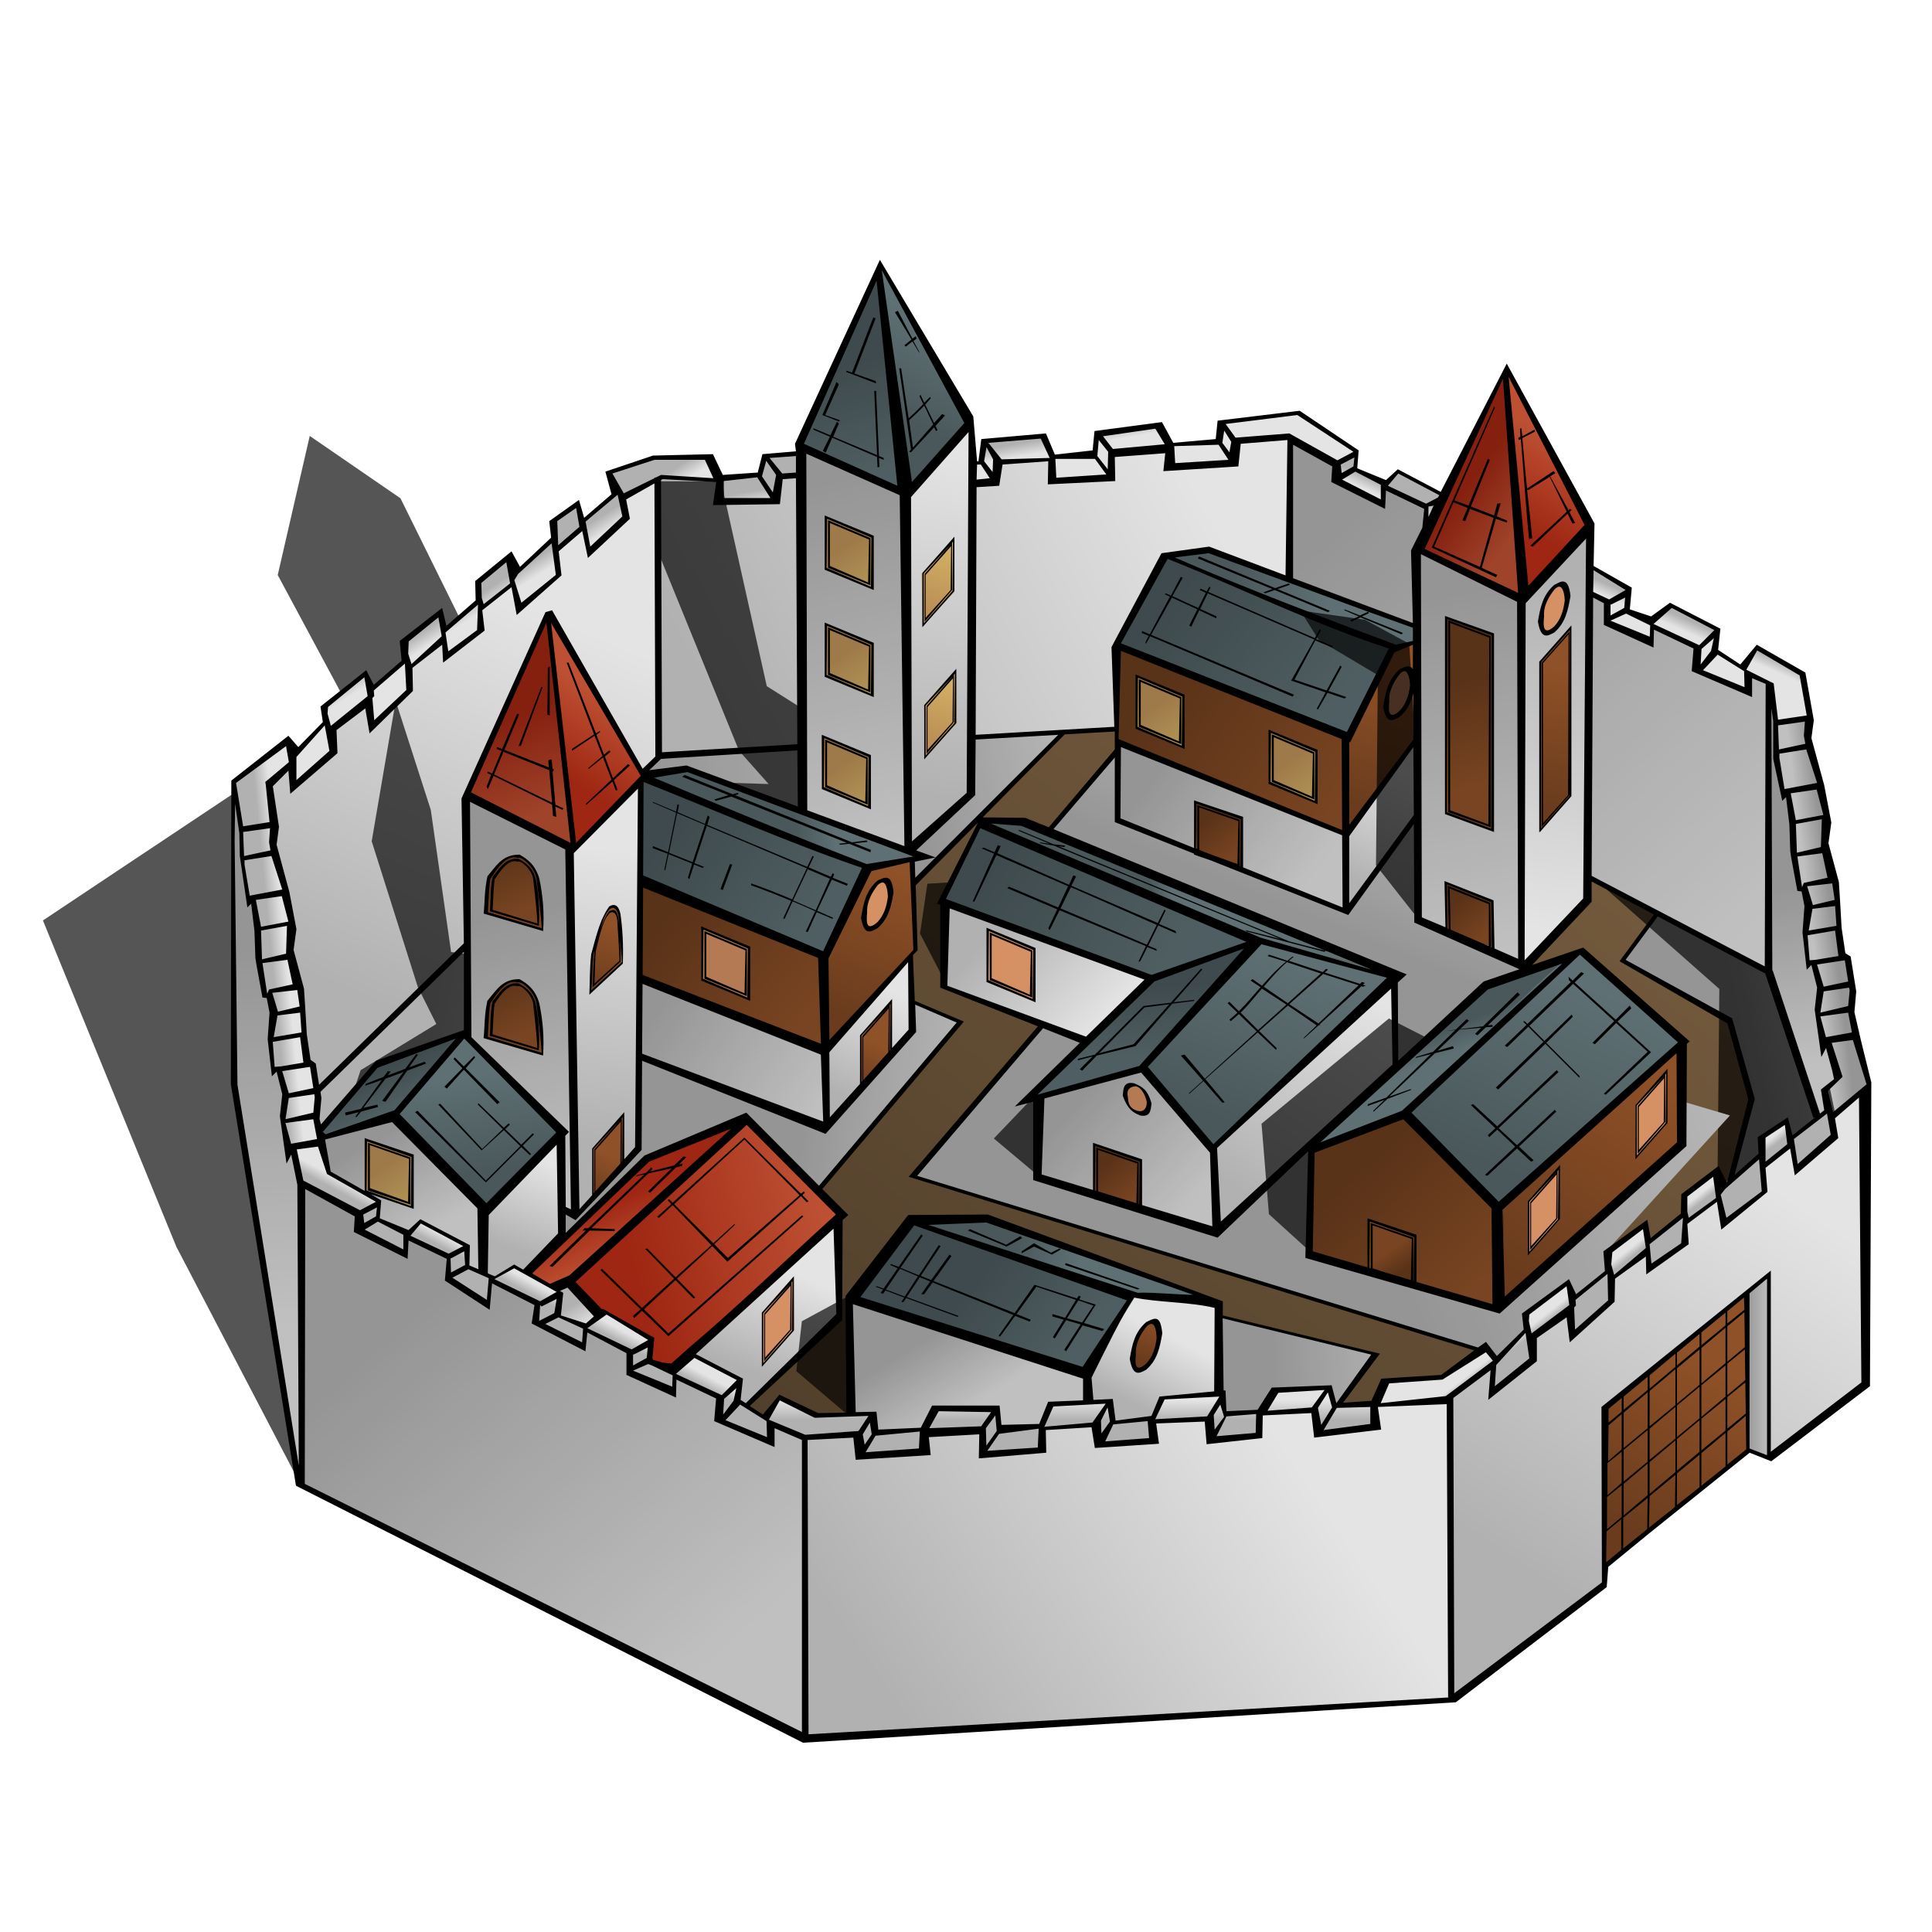 <?xml version="1.0" encoding="UTF-8"?>
<svg version="1.0" viewBox="0 0 128 128" xmlns="http://www.w3.org/2000/svg" xmlns:xlink="http://www.w3.org/1999/xlink">
<defs>
<linearGradient id="b">
<stop stop-color="#6a3c1d" offset="0"/>
<stop stop-color="#8f5127" offset="1"/>
</linearGradient>
<linearGradient id="a">
<stop stop-color="#b1b1b1" offset="0"/>
<stop stop-color="#e4e4e4" offset="1"/>
</linearGradient>
<linearGradient id="cu" x1="21.016" x2="41.168" y1="86.141" y2="108.84" gradientTransform="translate(6.733 .715)" gradientUnits="userSpaceOnUse" xlink:href="#a"/>
<linearGradient id="ct" x1="53.146" x2="78.919" y1="113.17" y2="95.784" gradientTransform="translate(6.733 .715)" gradientUnits="userSpaceOnUse" xlink:href="#a"/>
<linearGradient id="cs" x1="94.53" x2="111.52" y1="103.44" y2="78.314" gradientTransform="translate(6.733 .715)" gradientUnits="userSpaceOnUse" xlink:href="#a"/>
<linearGradient id="cr" x1="108.89" x2="110.53" y1="89.751" y2="89.751" gradientTransform="translate(6.733 .715)" gradientUnits="userSpaceOnUse" xlink:href="#a"/>
<linearGradient id="cq" x1="100.89" x2="106.64" y1="100.45" y2="89.73" gradientTransform="translate(6.733 .715)" gradientUnits="userSpaceOnUse" xlink:href="#b"/>
<linearGradient id="cp" x1="82.724" x2="108.5" y1="33.643" y2="61.665" gradientTransform="translate(6.733 .715)" gradientUnits="userSpaceOnUse" xlink:href="#a"/>
<linearGradient id="co" x1="40.908" x2="71.611" y1="46.616" y2="29.838" gradientTransform="translate(6.733 .715)" gradientUnits="userSpaceOnUse" xlink:href="#a"/>
<linearGradient id="cn" x1="19.157" x2="30.27" y1="66.162" y2="40.216" gradientTransform="translate(6.733 .715)" gradientUnits="userSpaceOnUse" xlink:href="#a"/>
<linearGradient id="cm" x1="9.773" x2="10.984" y1="62.162" y2="87.243" gradientTransform="translate(6.733 .715)" gradientUnits="userSpaceOnUse" xlink:href="#a"/>
<linearGradient id="cl" x1="27.533" x2="27.887" y1="84.557" y2="83.894" gradientTransform="translate(6.733 .715)" gradientUnits="userSpaceOnUse" xlink:href="#a"/>
<linearGradient id="ck" x1="65.054" x2="65.054" y1="93.352" y2="92.07" gradientTransform="translate(6.733 .715)" gradientUnits="userSpaceOnUse" xlink:href="#a"/>
<linearGradient id="cj" x1="101.96" x2="101.65" y1="82.082" y2="81.685" gradientTransform="translate(6.733 .715)" gradientUnits="userSpaceOnUse" xlink:href="#a"/>
<linearGradient id="ci" x1="114.6" x2="113.18" y1="59.853" y2="60.029" gradientTransform="translate(6.733 .715)" gradientUnits="userSpaceOnUse" xlink:href="#a"/>
<linearGradient id="ch" x1="104.94" x2="104.62" y1="40.281" y2="41" gradientTransform="translate(6.733 .715)" gradientUnits="userSpaceOnUse" xlink:href="#a"/>
<linearGradient id="cg" x1="61.5" x2="61.656" y1="28.531" y2="29.406" gradientTransform="translate(6.733 .715)" gradientUnits="userSpaceOnUse" xlink:href="#a"/>
<linearGradient id="cf" x1="20.719" x2="21.281" y1="41.438" y2="42.312" gradientTransform="translate(6.733 .715)" gradientUnits="userSpaceOnUse" xlink:href="#a"/>
<linearGradient id="ce" x1="11.375" x2="12.344" y1="64" y2="63.906" gradientTransform="translate(6.733 .715)" gradientUnits="userSpaceOnUse" xlink:href="#a"/>
<linearGradient id="cd" x1="89.062" x2="93.438" y1="38.688" y2="62.125" gradientTransform="translate(6.733 .715)" gradientUnits="userSpaceOnUse" xlink:href="#a"/>
<linearGradient id="cc" x1="97.75" x2="94.625" y1="37.562" y2="60.75" gradientTransform="translate(6.733 .715)" gradientUnits="userSpaceOnUse" xlink:href="#a"/>
<linearGradient id="cb" x1="108.25" x2="114.06" y1="65.938" y2="64.75" gradientTransform="translate(6.733 .715)" gradientUnits="userSpaceOnUse" xlink:href="#a"/>
<linearGradient id="ca" x1="70" x2="79.812" y1="50.5" y2="58" gradientTransform="translate(6.733 .715)" gradientUnits="userSpaceOnUse" xlink:href="#a"/>
<linearGradient id="bz" x1="83" x2="86.25" y1="57.625" y2="50.438" gradientTransform="translate(6.733 .715)" gradientUnits="userSpaceOnUse" xlink:href="#a"/>
<linearGradient id="by" x1="70.438" x2="81.625" y1="44.375" y2="53" gradientTransform="translate(6.733 .715)" gradientUnits="userSpaceOnUse" xlink:href="#b"/>
<linearGradient id="bx" x1="83.25" x2="86.188" y1="52.562" y2="44.188" gradientTransform="translate(6.733 .715)" gradientUnits="userSpaceOnUse" xlink:href="#b"/>
<linearGradient id="bw" x1="80.812" x2="86.438" y1="60.344" y2="46.594" gradientTransform="translate(6.733 .715)" gradientUnits="userSpaceOnUse" xlink:href="#a"/>
<linearGradient id="bv" x1="47.188" x2="53" y1="31.438" y2="55" gradientTransform="translate(6.733 .715)" gradientUnits="userSpaceOnUse" xlink:href="#a"/>
<linearGradient id="bu" x1="54" x2="57.188" y1="51.875" y2="29.312" gradientTransform="translate(6.733 .715)" gradientUnits="userSpaceOnUse" xlink:href="#a"/>
<linearGradient id="bt" x1="53.562" x2="67.562" y1="52.75" y2="48.938" gradientTransform="translate(6.733 .715)" gradientUnits="userSpaceOnUse" xlink:href="#a"/>
<linearGradient id="bs" x1="35.812" x2="61.688" y1="50.875" y2="50.062" gradientTransform="translate(6.733 .715)" gradientUnits="userSpaceOnUse" xlink:href="#a"/>
<linearGradient id="br" x1="37.625" x2="46.062" y1="60" y2="67.375" gradientTransform="translate(6.733 .715)" gradientUnits="userSpaceOnUse" xlink:href="#b"/>
<linearGradient id="bq" x1="48.688" x2="52.5" y1="66.25" y2="56.875" gradientTransform="translate(6.733 .715)" gradientUnits="userSpaceOnUse" xlink:href="#b"/>
<linearGradient id="bp" x1="37.25" x2="47.625" y1="65.75" y2="73.188" gradientTransform="translate(6.733 .715)" gradientUnits="userSpaceOnUse" xlink:href="#a"/>
<linearGradient id="bo" x1="49" x2="52.25" y1="71.812" y2="64.938" gradientTransform="translate(6.733 .715)" gradientUnits="userSpaceOnUse" xlink:href="#a"/>
<linearGradient id="bn" x1="26.25" x2="30.5" y1="60.125" y2="78.438" gradientTransform="translate(6.733 .715)" gradientUnits="userSpaceOnUse" xlink:href="#a"/>
<linearGradient id="bm" x1="32.75" x2="35.125" y1="74.938" y2="55.75" gradientTransform="translate(6.733 .715)" gradientUnits="userSpaceOnUse" xlink:href="#a"/>
<linearGradient id="bl" x1="46.438" x2="59.938" y1="74.125" y2="75.938" gradientTransform="translate(6.733 .715)" gradientUnits="userSpaceOnUse" xlink:href="#a"/>
<linearGradient id="bk" x1="21.75" x2="32.812" y1="66.75" y2="69.062" gradientTransform="translate(6.733 .715)" gradientUnits="userSpaceOnUse" xlink:href="#a"/>
<linearGradient id="bj" x1="18.375" x2="21.812" y1="74.688" y2="80.875" gradientTransform="translate(6.733 .715)" gradientUnits="userSpaceOnUse" xlink:href="#a"/>
<linearGradient id="bi" x1="27.438" x2="29.562" y1="82.062" y2="76.312" gradientTransform="translate(6.733 .715)" gradientUnits="userSpaceOnUse" xlink:href="#a"/>
<linearGradient id="bh" x1="31.438" x2="32.312" y1="85.625" y2="87.062" gradientTransform="translate(6.733 .715)" gradientUnits="userSpaceOnUse" xlink:href="#a"/>
<linearGradient id="bg" x1="43.25" x2="45.875" y1="90.25" y2="83.688" gradientTransform="translate(6.733 .715)" gradientUnits="userSpaceOnUse" xlink:href="#a"/>
<linearGradient id="bf" x1="54.188" x2="57" y1="88.312" y2="92.875" gradientTransform="translate(6.733 .715)" gradientUnits="userSpaceOnUse" xlink:href="#a"/>
<linearGradient id="be" x1="68.312" x2="70.625" y1="92.312" y2="87.75" gradientTransform="translate(6.733 .715)" gradientUnits="userSpaceOnUse" xlink:href="#a"/>
<linearGradient id="bd" x1="58.688" x2="65.5" y1="61.5" y2="67.875" gradientTransform="translate(6.733 .715)" gradientUnits="userSpaceOnUse" xlink:href="#a"/>
<linearGradient id="bc" x1="64.812" x2="72.375" y1="72.25" y2="78.938" gradientTransform="translate(6.733 .715)" gradientUnits="userSpaceOnUse" xlink:href="#a"/>
<linearGradient id="bb" x1="75.438" x2="84" y1="78.125" y2="65.188" gradientTransform="translate(6.733 .715)" gradientUnits="userSpaceOnUse" xlink:href="#a"/>
<linearGradient id="ba" x1="83.375" x2="113.38" y1="76.812" y2="65" gradientTransform="translate(6.733 .715)" gradientUnits="userSpaceOnUse" xlink:href="#a"/>
<linearGradient id="az" x1="83.5" x2="90.875" y1="76.875" y2="84.688" gradientTransform="translate(6.733 .715)" gradientUnits="userSpaceOnUse" xlink:href="#b"/>
<linearGradient id="ay" x1="93.625" x2="103.38" y1="83.562" y2="69.938" gradientTransform="translate(6.733 .715)" gradientUnits="userSpaceOnUse" xlink:href="#b"/>
<linearGradient id="c">
<stop stop-color="#4a585b" offset="0"/>
<stop stop-color="#5e7074" offset="1"/>
</linearGradient>
<linearGradient id="e">
<stop stop-color="#9e2612" offset="0"/>
<stop stop-color="#bd5032" offset="1"/>
</linearGradient>
<linearGradient id="ax" x1="42.724" x2="83.892" y1="97.038" y2="45.319" gradientTransform="translate(6.733 .715)" gradientUnits="userSpaceOnUse">
<stop stop-color="#4f3e2a" offset="0"/>
<stop stop-color="#72593c" offset="1"/>
</linearGradient>
<linearGradient id="aw" x1="77.606" x2="89.653" y1="88.738" y2="87.882" gradientTransform="translate(6.733 .715)" gradientUnits="userSpaceOnUse" xlink:href="#a"/>
<linearGradient id="av" x1="90.571" x2="91.182" y1="66.845" y2="68.374" gradientTransform="translate(6.733 .715)" gradientUnits="userSpaceOnUse" xlink:href="#c"/>
<linearGradient id="au" x1="92.405" x2="97.665" y1="76.691" y2="64.215" gradientTransform="translate(6.733 .715)" gradientUnits="userSpaceOnUse" xlink:href="#c"/>
<linearGradient id="at" x1="58.159" x2="64.335" y1="84.029" y2="89.166" gradientTransform="translate(6.733 .715)" gradientUnits="userSpaceOnUse" xlink:href="#c"/>
<linearGradient id="as" x1="60.421" x2="64.824" y1="82.011" y2="82.623" gradientTransform="translate(6.733 .715)" gradientUnits="userSpaceOnUse" xlink:href="#c"/>
<linearGradient id="ar" x1="35.225" x2="47.762" y1="83.418" y2="79.932" gradientTransform="translate(6.733 .715)" gradientUnits="userSpaceOnUse" xlink:href="#e"/>
<linearGradient id="aq" x1="34.43" x2="35.898" y1="78.648" y2="82.011" gradientTransform="translate(6.733 .715)" gradientUnits="userSpaceOnUse" xlink:href="#e"/>
<linearGradient id="ap" x1="73.264" x2="77.399" y1="73.083" y2="62.197" gradientTransform="translate(6.733 .715)" gradientUnits="userSpaceOnUse" xlink:href="#c"/>
<linearGradient id="ao" x1="69.595" x2="69.839" y1="64.643" y2="69.291" gradientTransform="translate(6.733 .715)" gradientUnits="userSpaceOnUse" xlink:href="#c"/>
<linearGradient id="an" x1="59.504" x2="70.879" y1="55.898" y2="63.42" gradientTransform="translate(6.733 .715)" gradientUnits="userSpaceOnUse" xlink:href="#c"/>
<linearGradient id="am" x1="69.472" x2="70.879" y1="57.977" y2="57.855" gradientTransform="translate(6.733 .715)" gradientUnits="userSpaceOnUse" xlink:href="#c"/>
<linearGradient id="al" x1="25.991" x2="24.982" y1="76.813" y2="70.392" gradientTransform="translate(6.733 .715)" gradientUnits="userSpaceOnUse" xlink:href="#c"/>
<linearGradient id="ak" x1="18.163" x2="19.294" y1="70.331" y2="72.716" gradientTransform="translate(6.733 .715)" gradientUnits="userSpaceOnUse" xlink:href="#c"/>
<linearGradient id="aj" x1="28.07" x2="30.455" y1="46.541" y2="52.718" gradientTransform="translate(6.733 .715)" gradientUnits="userSpaceOnUse" xlink:href="#e"/>
<linearGradient id="ai" x1="31.923" x2="35.042" y1="51.556" y2="46.664" gradientTransform="translate(6.733 .715)" gradientUnits="userSpaceOnUse" xlink:href="#e"/>
<linearGradient id="ah" x1="89.653" x2="93.262" y1="32.598" y2="35.289" gradientTransform="translate(6.733 .715)" gradientUnits="userSpaceOnUse" xlink:href="#e"/>
<linearGradient id="ag" x1="95.035" x2="98.154" y1="34.8" y2="29.479" gradientTransform="translate(6.733 .715)" gradientUnits="userSpaceOnUse" xlink:href="#e"/>
<linearGradient id="af" x1="71.796" x2="81.764" y1="37.918" y2="46.419" gradientTransform="translate(6.733 .715)" gradientUnits="userSpaceOnUse" xlink:href="#c"/>
<linearGradient id="ae" x1="74.793" x2="81.275" y1="37.551" y2="38.958" gradientTransform="translate(6.733 .715)" gradientUnits="userSpaceOnUse" xlink:href="#c"/>
<linearGradient id="ad" x1="49.719" x2="51.86" y1="23.425" y2="30.58" gradientTransform="translate(6.733 .715)" gradientUnits="userSpaceOnUse" xlink:href="#c"/>
<linearGradient id="ac" x1="54.489" x2="57.547" y1="27.706" y2="22.385" gradientTransform="translate(6.733 .715)" gradientUnits="userSpaceOnUse" xlink:href="#c"/>
<linearGradient id="ab" x1="45.989" x2="48.557" y1="54.125" y2="54.002" gradientTransform="translate(6.733 .715)" gradientUnits="userSpaceOnUse" xlink:href="#c"/>
<linearGradient id="aa" x1="37.794" x2="47.089" y1="54.002" y2="60.668" gradientTransform="translate(6.733 .715)" gradientUnits="userSpaceOnUse" xlink:href="#c"/>
<linearGradient id="z" x1="26.075" x2="27.71" y1="56.008" y2="59.632" gradientTransform="translate(6.733 .715)" gradientUnits="userSpaceOnUse" xlink:href="#b"/>
<linearGradient id="y" x1="26.075" x2="27.71" y1="56.008" y2="59.632" gradientTransform="translate(6.733 8.935)" gradientUnits="userSpaceOnUse" xlink:href="#b"/>
<linearGradient id="x" x1="32.439" x2="34.074" y1="64.979" y2="60.736" gradientTransform="translate(6.733 .715)" gradientUnits="userSpaceOnUse" xlink:href="#b"/>
<linearGradient id="w" x1="32.219" x2="33.562" y1="78.766" y2="75.797" gradientTransform="translate(6.733 .715)" gradientUnits="userSpaceOnUse" xlink:href="#b"/>
<linearGradient id="d">
<stop stop-color="#bb8f56" offset="0"/>
<stop stop-color="#d1af63" offset="1"/>
</linearGradient>
<linearGradient id="v" x1="18.552" x2="20.262" y1="76.527" y2="79.074" gradientTransform="translate(6.733 .715)" gradientUnits="userSpaceOnUse" xlink:href="#d"/>
<linearGradient id="u" x1="32.219" x2="33.562" y1="78.766" y2="75.797" gradientTransform="translate(24.448 -6.698)" gradientUnits="userSpaceOnUse" xlink:href="#b"/>
<linearGradient id="t" x1="18.552" x2="20.262" y1="76.527" y2="79.074" gradientTransform="translate(36.955 -25.858)" gradientUnits="userSpaceOnUse" xlink:href="#d"/>
<linearGradient id="s" x1="18.552" x2="20.262" y1="76.527" y2="79.074" gradientTransform="translate(37.221 -33.233)" gradientUnits="userSpaceOnUse" xlink:href="#d"/>
<linearGradient id="r" x1="18.552" x2="20.262" y1="76.527" y2="79.074" gradientTransform="translate(37.183 -40.342)" gradientUnits="userSpaceOnUse" xlink:href="#d"/>
<linearGradient id="q" x1="55.084" x2="56.339" y1="48.32" y2="44.518" gradientTransform="translate(6.733 .715)" gradientUnits="userSpaceOnUse" xlink:href="#d"/>
<linearGradient id="p" x1="55.084" x2="56.339" y1="48.32" y2="44.518" gradientTransform="translate(6.581 -7.991)" gradientUnits="userSpaceOnUse" xlink:href="#d"/>
<linearGradient id="o" x1="33.131" x2="35.045" y1="76.257" y2="78.572" gradientTransform="translate(39.958 .943)" gradientUnits="userSpaceOnUse" xlink:href="#b"/>
<linearGradient id="n" x1="68.998" x2="70.1" y1="89.414" y2="86.487" gradientTransform="translate(6.733 .715)" gradientUnits="userSpaceOnUse" xlink:href="#b"/>
<linearGradient id="m" x1="86.143" x2="85.23" y1="83.522" y2="82.197" gradientTransform="translate(6.733 .715)" gradientUnits="userSpaceOnUse" xlink:href="#b"/>
<linearGradient id="l" x1="33.131" x2="35.045" y1="76.257" y2="78.572" gradientTransform="translate(63.224 -16.392)" gradientUnits="userSpaceOnUse" xlink:href="#b"/>
<linearGradient id="k" x1="33.131" x2="35.045" y1="76.257" y2="78.572" gradientTransform="translate(46.611 -21.79)" gradientUnits="userSpaceOnUse" xlink:href="#b"/>
<linearGradient id="j" x1="18.552" x2="20.262" y1="76.527" y2="79.074" gradientTransform="translate(57.825 -29.812)" gradientUnits="userSpaceOnUse" xlink:href="#d"/>
<linearGradient id="i" x1="18.552" x2="20.262" y1="76.527" y2="79.074" gradientTransform="translate(66.645 -26.124)" gradientUnits="userSpaceOnUse" xlink:href="#d"/>
<linearGradient id="h" x1="90.515" x2="92.187" y1="44.442" y2="51.133" gradientTransform="translate(6.733 .715)" gradientUnits="userSpaceOnUse" xlink:href="#b"/>
<linearGradient id="g" x1="89.64" x2="91.047" y1="51.475" y2="42.503" gradientTransform="translate(13.005 1.931)" gradientUnits="userSpaceOnUse" xlink:href="#b"/>
<filter id="dc">
<feGaussianBlur stdDeviation="1.403"/>
</filter>
<filter id="db">
<feGaussianBlur stdDeviation="0.619"/>
</filter>
<filter id="da">
<feGaussianBlur stdDeviation="0.232"/>
</filter>
<filter id="cz">
<feGaussianBlur stdDeviation="0.1"/>
</filter>
<filter id="cy">
<feGaussianBlur stdDeviation="0.126"/>
</filter>
<filter id="cx">
<feGaussianBlur stdDeviation="0.125"/>
</filter>
<filter id="cw">
<feGaussianBlur stdDeviation="0.226"/>
</filter>
<filter id="cv">
<feGaussianBlur stdDeviation="0.305"/>
</filter>
<linearGradient id="f" x1="112.13" x2="113.25" y1="58.076" y2="69.924" gradientTransform="translate(6.733 .715)" gradientUnits="userSpaceOnUse" xlink:href="#a"/>
</defs>
<g fill-rule="evenodd">
<path transform="matrix(1 0 0 .899 -.692 9.798)" d="m20.506 98.302-8.132-17.325-8.838-24.041 20.506-15.203-4.95-10.253 2.121-10.253 6.011 4.596 4.242 9.546 12.375-3.536 67.529 35.709-66.822 32.878-24.042-2.118z" fill-opacity=".667" filter="url(#dc)"/>
<path d="m18.841 70.077 24.735-24.389 42.032-2.249 32.002 17.297 3.63 21.449-25.772 26.815-43.416 0.69-30.271-18.856-2.94-20.757z" fill="url(#ax)"/>
<path d="m20.052 78.293 3.719 2.162-0.044 1.081 3.114 1.557 0.086-1.167 2.854 1.34-0.043 1.384 2.681 1.816 0.13-1.643 3.07 1.6-0.086 1.167 3.113 1.687 0.13-1.124 2.854 1.427 0.087 1.513 2.983 1.211 0.044-1.081 2.897 1.384-0.043 1.47 3.546 1.513v-1.34l2.162 1.038 0.043 19.762-33.47-16.822 0.173-19.935z" fill="url(#cu)"/>
<path d="m53.349 95.158 3.459-0.043v1.47l4.498-0.303v-1.427l3.719-0.043 0.043 1.73 3.935-0.476v-1.34l3.632-0.346 0.217 1.34 3.589-0.216-0.216-1.341 3.892-0.086 0.172 1.384 3.114-0.346 0.13-1.471 3.502-0.216 0.26 1.6 3.892-0.519-0.173-1.47 5.146-0.259 0.043 19.8-42.897 2.51 0.043-19.932z" fill="url(#ct)"/>
<path d="m115.62 85.774 1.6-1.34 0.04 12.064-1.47-0.432-0.17-10.292z" fill="url(#cr)"/>
<path d="m106.32 93.212 9.39-7.481 0.17 10.422-9.56 7.657v-10.598z" fill="url(#cq)"/>
<path d="m85.576 28.965-3.468 0.218-0.344 1.469-4.281 0.344 0.093-1.344-3.875 0.375-0.031 1.688-4.031 0.062 0.156-1.344-3.594 0.219-0.312 1.375-1.469 0.031 0.031 16.907 9.532-0.688v-5.437l3.093-5.813 3.032-0.625 5.281 2.031 0.187-9.468zm-32.5 2.531-1.468 0.094-0.25 1.593h-3.875l0.187-1.343-3.969-0.219-0.218 0.531 0.062 17.938 9.406-0.563 0.125-18.031z" fill="url(#co)"/>
<path d="m43.619 31.763-2.335 1.168 0.173 1.297-2.465 2.379-0.303-1.73-1.859 1.6 0.13 1.6-2.681 2.162-0.217-1.513-2.335 1.6 0.13 1.34-2.292 1.86-0.216-1.211-2.292 1.902 0.087 1.557-2.465 2.379-0.217-1.514-2.594 1.73 0.259 1.513-2.81 2.422-0.044-1.427-1.34 0.951 0.389 3.2-0.173 1.038 1.168 5.103-0.087 2.075 0.692 2.206 0.346 4.843 0.519 0.303 0.259 1.6 9.903-9.643v-9.644l5.276-12.194 0.562 0.475 5.794 10.119 1.211-1.211-0.173-18.335z" fill="url(#cn)"/>
<path d="m15.468 52.044 0.605 2.898-0.086 1.859 0.432 3.027 0.303-0.13 0.389 1.817 0.043 2.075 0.39 2.379 0.259-0.087 0.432 1.384-0.346 1.73 0.173 2.119 0.346-0.26 0.563 1.773-0.26 1.557 0.389 2.292 0.433-0.389 0.432 2.508-0.043 19.33-4.454-25.99v-19.892z" fill="url(#cm)"/>
<path d="m19.461 75.947 1.767-0.221 0.619 2.033 3.138 1.9 0.088 1.193 2.077 0.752 0.708-0.663 3.137 1.635v1.414l1.812 0.575 1.326-0.663 2.961 1.812-0.044 1.414 1.724 0.707 1.281-0.928 3.138 1.812-0.133 1.503 1.547 0.618 1.503-1.06 2.917 1.591-0.133 1.591 1.945 0.972 0.265 1.591-3.403-1.547-0.044-1.414-2.917-1.414-0.044 1.193-2.961-1.414-0.045-1.282-2.872-1.591-0.133 1.282-3.226-1.68 0.133-1.325-3.05-1.503-0.177 1.679-2.651-1.767v-1.503l-2.74-1.282-0.089 1.194-3.049-1.768-0.177-1.017-3.624-1.944-0.574-2.475z" fill="url(#cl)"/>
<path d="m50.839 93.801 0.883-1.326 2.298 1.326 3.845-0.132 0.133 1.37 3.403-0.486 0.751-1.37 3.801 0.132 0.398 1.459 2.563-0.266 0.795-1.591 3.801 0.045 0.309 1.325 2.608-0.309 0.574-1.458 3.978-0.089 0.309 1.282 2.343-0.309 0.928-1.326 3.535-0.177 0.486 1.282 2.298-0.045 0.177 1.326-3.756 0.398-0.265-1.326-3.536 0.177-0.088 1.37-3.182 0.221-0.133-1.238-3.801 0.133-0.044 1.238-3.447 0.22-0.265-1.37-3.271 0.31-0.132 1.458-3.978 0.221-0.044-1.458-3.933 0.132v1.149l-4.154 0.398-0.133-1.414-3.535 0.088-2.475-1.016-0.044-0.354z" fill="url(#ck)"/>
<path d="m120.97 72.235 0.84-0.929-0.53-2.209-0.44 0.398-0.35-2.52 0.22-1.679-0.44-1.547-0.36 0.221-0.31-2.165 0.36-1.68-0.31-1.016-0.44-0.265-0.4-2.254 0.04-2.077-0.35-1.989-0.31 0.133-0.53-2.475-0.04-2.387h2.34l-0.22 1.017 1.1 4.242s0.27 0.973 0.27 1.149c0 0.177-0.18 1.945-0.18 1.945l0.71 2.254 0.31 4.729 0.57 0.397 0.27 2.298-0.09 1.149 1.19 4.818-0.13 0.397-2.39 1.945-0.4-1.9z" fill="url(#ci)"/>
<path d="m89.858 30.027-1.344 0.625 0.125 1.219 2.844 1.625 0.187-1.219 2.75 1.219 0.156 1.312 0.969-2.125c-0.125 0-2.875-1.531-2.875-1.531l-0.75 0.844-2.156-0.875 0.094-1.094zm15.532 7.5-0.03 1.75 1 0.531 0.15 1.469 2.94 1.375 0.03-1.219 2.94 1.469-0.09 1.25 3.34 1.625 0.16-1.219 1.5 0.844 0.34 2.438 2.22-0.407-0.34-2.718-3.13-1.844-0.81 1.344-1.91-1 0.06-1.532-3.06-1.562-1.12 1-1.72-0.75 0.03-1.313-2.5-1.531z" fill="url(#ch)"/>
<path d="m86.076 27.34-5.093 0.718s-0.25 1.063-0.25 1.188-1.469 0.344-1.719 0.187c-0.25-0.156-1.719-0.031-1.719-0.031l-0.531-1.281-4.094 0.687-0.187 1.375h-2.188l-0.594-0.062-0.593-1.25-3.813 0.344-0.281 1.437h-0.656l0.031 1.375 1.406-0.031 0.406-1.438 3.532-0.156v1.375l3.843-0.094 0.094-1.687s3.688-0.406 3.813-0.406 0.093 1.218 0.093 1.218l4.094-0.25 0.313-1.343 3.437-0.313 2.906 1.844 1.532-0.844-3.782-2.562zm-33.062 2.656-2.344 0.156-0.406 1.25-2.531 0.219-0.032 1.594 3.688 0.093 0.406-1.656 1.188-0.094 0.031-1.562z" fill="url(#cg)"/>
<path d="m47.139 30.215-3.844 0.093-2.937 1.094 0.375 1.344-2.063 1.75-0.375-1.219-1.625 1.25-0.031 1.281-2.5 2.188s-0.156-1.375-0.375-1.188c-0.219 0.188-2.063 1.719-2.063 1.719l-0.031 1.344-2.281 1.937-0.188-1.187-2.406 1.812 0.125 1.407-2.344 1.781-0.281-0.969-2.875 2.281 0.063 0.938-1.875 1.969s-0.532 2.5-0.219 2.187c0.312-0.312 2.719-2.156 2.719-2.156l-0.063-1.375 2.438-2 0.062 1.844 2.656-2.688-0.125-1.469 2.407-1.843s-0.219 1.343 0.093 1.218c0.313-0.125 2.407-1.906 2.407-1.906l-0.063-1.375 2.125-1.594 0.313 1.563 2.593-2.125-0.156-1.688 1.938-1.593 0.343 1.562 2.469-2.187-0.375-1.219 2.688-1.344 3.875 0.188-0.594-1.625z" fill="url(#cf)"/>
<path d="m19.201 48.996-3.718 2.781 0.562 3.25 0.031 1.781 0.344 3 0.344-0.281 0.344 2.125 0.062 2.125 0.375 2.25 0.406-0.031 0.157 1-0.157 1.812 0.063 2.219 0.5-0.219 0.375 1.813-0.156 1.656 0.375 1.969 0.656-0.313 1.656-0.281-0.437-1.75s0.031-0.562 0.125-1.187c0.093-0.625-0.344-2.188-0.344-2.188l-0.375-0.406-0.188-1.5-0.468-4.063-0.594-1.437 0.156-2.031-1.281-5.188-0.156-4 1.406-1.156-0.063-1.75z" fill="url(#ce)"/>
<path d="m73.983 49.84-4.5 5.25 23 9.5-0.063 6.187 6.063-5.562 2.437-0.5 0.13-0.813-7.13-2.875 0.063-7.125-4.625 6.438-15.313-6-0.062-4.5z" fill="url(#bw)"/>
<path d="m89.045 55.34 4.75-6.25 0.188 5.062-4.813 6.188-0.125-5z" fill="url(#bz)"/>
<path d="m89.233 48.84 3.062-5.875 1.563-0.438-0.063 6.75-4.625 5.875 0.063-6.312z" fill="url(#bx)"/>
<path d="m93.37 44.511-0.418-0.114-0.609 0.646-0.494 1.254 0.038 0.875 0.228 0.304 0.837-0.342 0.532-0.989 0.114-1.368-0.228-0.266z" fill="#d59163"/>
<path d="m73.881 42.608 3.302-5.687 15.228 5.993-3.119 5.993-15.411-6.299z" fill="url(#af)"/>
<path d="m77.122 36.921 3.242-0.489 13.576 5.075 0.061 1.101-1.59 0.306-12.904-5.076-2.385-0.917z" fill="url(#ae)"/>
<path d="m93.854 60.75-2.691-3.424 0.123-12.598-3.914-2.324-1.224-1.957 4.281 0.611 2.936 1.59 0.734 12.109 2.69 2.691-2.935 3.302z" fill-opacity=".667" filter="url(#da)"/>
<path d="m93.858 36.465 0.062 24.562 6.88 3.063 0.12-24.563-7.062-3.062z" fill="url(#cd)"/>
<path d="m100.86 39.715 4.44-4.688-0.13 24.75-4.06 4.063-0.31-0.063 0.06-24.062z" fill="url(#cc)"/>
<path d="m109.86 60.527-2.38 3.063 6.94 3.937 1.63 5.25-1.5 5.688 2.12-1.875 0.06-1.25 1.57-1 0.25 1.187 1.93-1.625-3.18-9.687-7.44-3.688z" fill="url(#cb)"/>
<path d="m105.6 58.182 8.31 7.338-0.12 12.598 1.96 3.914 6.72-4.036-3.18-15.166-13.69-4.648z" fill-opacity=".667" filter="url(#cv)"/>
<path d="m117.05 64.109 0.17-18.551 0.52 2.205-0.13 2.163 0.52 2.767 0.39-0.259 0.3 1.946 0.04 2.075 0.26 2.379h0.48l0.34 1.297-0.26 1.427 0.09 2.508 0.35-0.173 0.47 1.557-0.17 1.513 0.39 2.552 0.43-0.562 0.56 2.421-0.73 0.779 0.13 1.427-0.74 0.389-3.41-9.86z" fill="url(#f)"/>
<path d="m85.514 29.09-0.125 9.343 8.437 3.032-0.031-4.938 0.625-1.406 0.094-1.594-2.844-1.406v1.25l-3.219-1.75-0.062-0.938-2.875-1.593zm19.846 10.375-0.16 18.75 11.97 6.031 0.13-19-1.47-0.625 0.06 1.187-3.66-1.468 0.16-1.5-2.97-1.375v1.125l-2.84-1.313-0.1-1.437-1.12-0.375z" fill="url(#cp)"/>
<path d="m74.108 49.34-0.063 5.062 15.125 5.938v-5.25l-15.062-5.75z" fill="url(#ca)"/>
<path d="m73.92 42.777 0.125 6.5 15.188 5.875v-6.437l-15.313-5.938z" fill="url(#by)"/>
<path d="m52.92 49.527-9.125 0.5-1.25 1.25 2.813-0.437 7.812 2.812-0.25-4.125z" fill="url(#bs)"/>
<path d="m30.983 62.715-0.188 5.937-5.812 1.875-3.813 4.375-0.312-0.625 0.187-2 9.938-9.562z" fill="url(#bk)"/>
<path d="m53.125 46.929-2.324-1.468-2.813-12.597-0.123-0.979h-4.158l-0.123 4.648 5.382 13.209 1.957 2.202-3.914-0.122-9.662 12.231-7.461-0.979-1.346-9.418-2.324-7.216-1.59 9.296 3.058 9.662 1.223 2.446-5.015 3.058-1.59 4.77 10.03 5.871 3.18-9.296 8.806-5.259 8.073-8.684 2.813-4.158-2.079-7.217z" fill-opacity=".667" filter="url(#db)"/>
<path d="m53.17 29.652v24.313l7.125 2.375-0.25-23.938-6.875-2.75z" fill="url(#bv)"/>
<path d="m59.92 32.777 4.5-4.687-0.125 24.625-3.937 3.437-0.188-0.312-0.25-23.063z" fill="url(#bu)"/>
<path d="m70.42 48.402-9.875 10.125v-1.437l0.5-0.438-0.75-0.5 4.188-3.625v-3.687l5.937-0.438z" fill="url(#bt)"/>
<path d="m42.483 58.465-0.125 6.375 12.312 4.687-0.062-6.312-12.125-4.75z" fill="url(#br)"/>
<path d="m54.483 63.277 2.937-5.812 3-0.5 0.313 5.875-5.938 6.687-0.312-6.25z" fill="url(#bq)"/>
<path d="m42.483 64.902 12.25 4.625-0.063 5.25-12.25-4.812 0.063-5.063z" fill="url(#bp)"/>
<path d="m54.608 69.402 5.75-5.937 0.187 4.687-5.687 6.438-0.25-5.188z" fill="url(#bo)"/>
<path d="m30.858 52.777 0.062 16 6.438 6.25-0.125 5 0.812 0.438-0.375-24.375-6.812-3.313z" fill="url(#bn)"/>
<path d="m37.67 56.465 4.813-4.75-0.063 24.437-4.375 4.563-0.375-24.25z" fill="url(#bm)"/>
<path d="m54.17 78.902 9.5-11.187-3.25-1.25 0.125 1.75-5.875 6.437-12.437-4.75 0.125 6.125-4.313 4.375-0.75-0.25v2.063l5.5-5.5 6.438-2.688 4.937 4.875z" fill="url(#bl)"/>
<path d="m21.17 75.402 4.875-1.375 6 6 0.063 4.25-1.125-0.312 0.125-1.375-3.188-1.688-0.625 0.875-2.25-0.937 0.063-1.188-3.438-2.062-0.5-2.188z" fill="url(#bj)"/>
<path d="m32.108 80.09 5.25-5.063-0.25 7-2.188 2.375-0.875-0.5-1.25 0.75-0.687-0.437v-4.125z" fill="url(#bi)"/>
<path d="m36.483 85.277 1.25-0.25 2.25 2.188-1.063 0.562-2-0.687 0.25-1.438-0.687-0.375z" fill="url(#bh)"/>
<path d="m45.795 89.715 9.813-8.875 0.062 6.625-6.125 5.75-0.625-0.438 0.125-1.5-3.25-1.562z" fill="url(#bg)"/>
<path d="m56.06 93.652-3.302-2.813 0.367-3.303 2.935-1.59 5.626 1.713-5.626 5.993z" fill-opacity=".667" filter="url(#cx)"/>
<path d="m56.17 86.277 0.188 7.438 1.5 0.062 0.187 1.125 3.063-0.187 0.75-1.375h4.125s0.125 1.375 0.375 1.375 2.687-0.25 2.687-0.25l0.563-1.438 2.437-0.125 0.063-1.875-15.938-4.75z" fill="url(#bf)"/>
<path d="m72.045 90.965 2.938-5.063 5.687 0.5 0.188 5.938-3.813 0.25-0.562 1.375-2.75 0.187s0.062-1.25-0.188-1.312c-0.25-0.063-1.375 0.125-1.375 0.125l-0.125-2z" fill="url(#be)"/>
<path d="m62.665 65.153-1.712-3.302 0.489-3.302 4.036-0.245 1.957 3.302-4.77 3.547z" fill-opacity=".667" filter="url(#cz)"/>
<path d="m62.795 59.84 13.313 5-4.125 4.187-9.563-3.687 0.375-5.5z" fill="url(#bd)"/>
<path d="m69.045 67.902-8.562 10 37.812 11.5 1 0.75 1.935-2.312-0.25-0.75 2.94-2.125 0.25 1.125 2.25-1.75-0.06-1.375 8.25-9.063-3.38-1 0.19 2.813-12.062 10.812-12.75-3.375 0.312-7.125s0-0.25-0.312-0.062c-0.313 0.187-5.938 5.5-5.938 5.5l-12-3.438 0.25-5.187h-1.062l4.25-3.813-3.063-1.125z" fill="url(#ba)"/>
<path d="m69.045 67.902-8.562 10 37.812 11.5 1 0.75 1.935-2.312-0.25-0.75 2.94-2.125 0.25 1.125 2.25-1.75-0.06-1.375 8.25-9.063-3.38-1 0.19 2.813-12.062 10.812-12.75-3.375 0.312-7.125s0-0.25-0.312-0.062c-0.313 0.187-5.938 5.5-5.938 5.5l-12-3.438 0.25-5.187h-1.062l4.25-3.813-3.063-1.125z" fill-opacity=".157"/>
<path d="m68.903 77.996-3.058-2.568 5.259-5.504 3.425 1.957-5.626 6.115z" fill-opacity=".667" filter="url(#cy)"/>
<path d="m68.733 72.652 7.187-1.812 4.5 5.375 0.063 5.375-11.688-3.563-0.062-5.375z" fill="url(#bc)"/>
<path d="m80.295 76.027 12-10.937 0.125 5.687-11.75 10.813-0.375-5.563z" fill="url(#bb)"/>
<path d="m86.76 82.888-2.691-2.446-0.489-5.993 8.439-6.972 6.238 3.18-11.497 12.231z" fill-opacity=".667" filter="url(#cw)"/>
<path d="m86.983 76.09-0.188 7.062 12.313 3.313s0.942-6.25 0.312-6.438c-0.625-0.187-6.062-6-6.062-6l-6.375 2.063z" fill="url(#az)"/>
<path d="m99.233 80.027 12.187-10.812v6.562l-11.875 10.813-0.312-6.563z" fill="url(#ay)"/>
<path d="m80.853 87.19 10.274 2.569-2.63 3.486-0.428-1.285-3.425 0.123-0.917 1.345-2.63 0.245-0.183-1.284-0.061-5.199z" fill="url(#aw)"/>
<path d="m87.152 75.815 11.252-10.641 5.936-1.956-11.256 10.641-5.932 1.956z" fill="url(#av)"/>
<path d="m93.084 73.797s11.196-11.313 11.616-10.885c0.43 0.428 6.85 6.054 6.85 6.054l-12.228 11.069-6.238-6.238z" fill="url(#au)"/>
<path d="m56.391 85.906 3.914-4.892 14.86 4.953-3.057 4.893-15.717-4.954z" fill="url(#at)"/>
<path d="m60.121 80.953 14.922 4.892 5.076 0.122-14.616-5.259-5.382 0.245z" fill="url(#as)"/>
<path d="m37.738 84.928 11.681-10.886 6.421 6.544-11.069 10.029-1.712-0.367 0.122-1.529-3.241-1.773-0.367 0.061-1.835-2.079z" fill="url(#ar)"/>
<path d="m36.699 85.233 1.284-0.367 11.436-10.702-6.849 2.813-7.889 7.339 2.018 0.917z" fill="url(#aq)"/>
<path d="m75.716 70.678 7.4-8.317s9.846 2.018 9.417 2.385c-0.428 0.367-12.047 11.253-12.047 11.253l-4.77-5.321z" fill="url(#ap)"/>
<path d="m68.071 72.819 8.134-7.889 6.666-2.385-7.216 8.195-7.278 2.14-0.306-0.061z" fill="url(#ao)"/>
<path d="m64.952 54.472-2.629 5.199 14.004 5.198s7.217-2.263 6.666-2.508c-0.55-0.244-17.979-7.644-18.041-7.889z" fill="url(#an)"/>
<path d="m65.075 54.472 2.935-0.183 24.279 10.09-8.99-2.079-18.224-7.828z" fill="url(#am)"/>
<path d="m26.058 74.042 4.709-5.504 6.604 6.544-5.442 5.259-5.871-6.299z" fill="url(#al)"/>
<path d="m21.165 74.776 4.037-4.526 5.687-1.773-4.831 5.565-4.77 1.468-0.123-0.734z" fill="url(#ak)"/>
<path d="m30.95 52.821 5.321-11.986 1.712 15.35-2.63-1.285-4.403-2.079z" fill="url(#aj)"/>
<path d="m36.393 40.774 6.482 10.824-4.892 4.709-1.651-14.677 0.061-0.856z" fill="url(#ai)"/>
<path d="m93.94 36.309 5.81-11.864 1.04 15.289-6.85-3.425z" fill="url(#ah)"/>
<path d="m101.03 39.367-1.28-14.8 5.63 10.091-4.35 4.709z" fill="url(#ag)"/>
<path d="m58.103 18.085-5.259 11.436 7.155 3.119-1.896-14.555z" fill="url(#ad)"/>
<path d="m60.121 32.64c0-0.856-1.834-14.922-1.834-14.922l0.305 0.122 5.688 10.152-4.159 4.648z" fill="url(#ac)"/>
<path d="m42.814 51.476 14.678 5.993 3.608-0.612-15.656-5.993-2.63 0.612z" fill="url(#ab)"/>
<path d="m42.692 51.537c0.795 0.367 14.922 5.993 14.922 5.993l-3.058 5.81-12.17-4.954v-6.727l0.306-0.122z" fill="url(#aa)"/>
<path d="m32.189 60.435 0.176-2.298 0.663-0.84 0.531-0.442 0.839-0.133 0.707 0.487 0.354 0.486 0.309 0.884v0.751l0.177 1.237 0.044 1.105-3.8-1.237z" fill="url(#z)"/>
<path d="m32.189 68.655 0.176-2.298 0.663-0.84 0.531-0.442 0.839-0.132 0.707 0.486 0.354 0.486 0.309 0.884v0.751l0.177 1.237 0.044 1.105-3.8-1.237z" fill="url(#y)"/>
<path d="m39.215 65.694-0.044-2.298 0.354-1.194 0.353-1.281 0.531-0.751 0.353-0.177 0.265 0.442 0.133 1.723 0.044 1.591-1.989 1.945z" fill="url(#x)"/>
<path d="m39.264 79.246 0.031-3.125 2.031-2.344v3.531l-2.062 1.938z" fill="url(#w)"/>
<path d="m24.201 75.496 3.188 1.094-0.063 3.437-3.125-1.094v-3.437z" fill="url(#v)"/>
<path d="m46.44 61.506 3.15 1.284 0.052 3.4-3.202-1.246v-3.438z" fill="#d59163"/>
<path d="m56.979 71.833 0.031-3.125 2.032-2.344v3.531l-2.063 1.938z" fill="url(#u)"/>
<path d="m54.424 48.733 3.187 1.284-0.062 3.437-3.049-1.245-0.076-3.476z" fill="url(#t)"/>
<path d="m54.69 41.358 3.187 1.284-0.062 3.437-3.049-1.245-0.076-3.476z" fill="url(#s)"/>
<path d="m54.652 34.249 3.187 1.284-0.062 3.438-3.049-1.246-0.076-3.476z" fill="url(#r)"/>
<path d="m61.209 46.716 2.129-2.319 0.038 3.535-2.091 2.243-0.076-3.459z" fill="url(#q)"/>
<path d="m61.057 38.01 2.129-2.319 0.038 3.536-2.091 2.242-0.076-3.459z" fill="url(#p)"/>
<path d="m65.372 61.582 3.15 1.284 0.051 3.4-3.201-1.246v-3.438z" fill="#d59163"/>
<path d="m72.489 79.474 0.07-3.657 3.057 1.154-0.076 3.075-3.051-0.572z" fill="url(#o)"/>
<path d="m74.666 71.92-0.152 0.646 0.076 0.418 0.418 0.494 0.761 0.343 0.304-0.495-0.076-0.798-0.456-0.456-0.495-0.19-0.38 0.038z" fill="#d59163"/>
<path d="m58.814 58.424-0.57-0.038-0.533 0.609-0.418 1.216-0.038 0.76 0.266 0.571 0.532-0.153 0.647-0.912 0.266-1.33-0.152-0.723z" fill="#d59163"/>
<path d="m50.488 86.974 2.091-2.395 0.038 3.535-2.091 2.243-0.038-3.383z" fill="#d59163"/>
<path d="m76.415 87.506-0.874 0.57-0.457 1.445v0.684l0.19 0.532h0.457l0.608-0.456 0.266-0.722 0.228-1.141-0.418-0.912z" fill="url(#n)"/>
<path d="m101.31 79.599 1.98-2.319 0.04 3.535-2.09 2.243 0.07-3.459z" fill="#d59163"/>
<path d="m108.35 73.326 2.09-2.395-0.04 3.536-2.01 2.243-0.04-3.384z" fill="#d59163"/>
<path d="m90.623 84.454 0.069-3.657 3.058 1.154-0.076 3.075-3.051-0.572z" fill="url(#m)"/>
<path d="m95.831 61.911-7e-3 -3.429 3.058 1.153-0.076 3.076-2.975-0.8z" fill="url(#l)"/>
<path d="m79.218 56.513-7e-3 -3.429 3.058 1.153-0.076 3.379-2.975-1.103z" fill="url(#k)"/>
<path d="m75.294 44.78 3.188 1.283-0.063 3.438-3.049-1.246-0.076-3.475z" fill="url(#j)"/>
<path d="m84.114 48.467 3.187 1.284-0.062 3.437-3.049-1.245-0.076-3.476z" fill="url(#i)"/>
<path d="m103.63 38.922-0.41-0.114-0.61 0.647-0.5 1.254 0.04 0.874 0.23 0.305 0.84-0.343 0.53-0.988 0.11-1.369-0.23-0.266z" fill="#d59163"/>
<path d="m95.803 40.899 3.117 1.103v12.963l-3.155-1.065 0.038-13.001z" fill="url(#h)"/>
<path d="m102.08 43.826 1.97-2.128-0.04 11.138-1.97 2.281 0.04-11.291z" fill="url(#g)"/>
<path d="m120.97 72.235 0.84-0.929-0.53-2.209-0.44 0.398-0.35-2.52 0.22-1.679-0.44-1.547-0.36 0.221-0.31-2.165 0.36-1.68-0.31-1.016-0.44-0.265-0.4-2.254 0.04-2.077-0.35-1.989-0.31 0.133-0.53-2.475-0.04-2.387h2.34l-0.22 1.017 1.1 4.242s0.27 0.973 0.27 1.149c0 0.177-0.18 1.945-0.18 1.945l0.71 2.254 0.31 4.729 0.57 0.397 0.27 2.298-0.09 1.149 1.19 4.818-0.13 0.397-2.39 1.945-0.4-1.9z" fill-opacity=".157"/>
<path d="m93.858 36.465 0.062 24.562 6.88 3.063 0.12-24.563-7.062-3.062z" fill-opacity=".157"/>
<path d="m109.86 60.527-2.38 3.063 6.94 3.937 1.63 5.25-1.5 5.688 2.12-1.875 0.06-1.25 1.57-1 0.25 1.187 1.93-1.625-3.18-9.687-7.44-3.688z" fill-opacity=".157"/>
<path d="m53.17 29.652v24.313l7.125 2.375-0.25-23.938-6.875-2.75z" fill-opacity=".157"/>
<path d="m70.42 48.402-9.875 10.125v-1.437l0.5-0.438-0.75-0.5 4.188-3.625v-3.687l5.937-0.438z" fill-opacity=".157"/>
<path d="m42.483 58.465-0.125 6.375 12.312 4.687-0.062-6.312-12.125-4.75z" fill-opacity=".157"/>
<path d="m42.483 64.902 12.25 4.625-0.063 5.25-12.25-4.812 0.063-5.063z" fill-opacity=".157"/>
<path d="m30.858 52.777 0.062 16 6.438 6.25-0.125 5 0.812 0.438-0.375-24.375-6.812-3.313z" fill-opacity=".157"/>
<path d="m54.17 78.902 9.5-11.187-3.25-1.25 0.125 1.75-5.875 6.437-12.437-4.75 0.125 6.125-4.313 4.375-0.75-0.25v2.063l5.5-5.5 6.438-2.688 4.937 4.875z" fill-opacity=".157"/>
<path d="m21.17 75.402 4.875-1.375 6 6 0.063 4.25-1.125-0.312 0.125-1.375-3.188-1.688-0.625 0.875-2.25-0.937 0.063-1.188-3.438-2.062-0.5-2.188z" fill-opacity=".157"/>
<path d="m56.17 86.277 0.188 7.438 1.5 0.062 0.187 1.125 3.063-0.187 0.75-1.375h4.125s0.125 1.375 0.375 1.375 2.687-0.25 2.687-0.25l0.563-1.438 2.437-0.125 0.063-1.875-15.938-4.75z" fill-opacity=".157"/>
<path d="m68.733 72.652 7.187-1.812 4.5 5.375 0.063 5.375-11.688-3.563-0.062-5.375z" fill-opacity=".157"/>
<path d="m86.983 76.09-0.188 7.062 12.313 3.313s0.942-6.25 0.312-6.438c-0.625-0.187-6.062-6-6.062-6l-6.375 2.063z" fill-opacity=".157"/>
<path d="m80.853 87.19 10.274 2.569-2.63 3.486-0.428-1.285-3.425 0.123-0.917 1.345-2.63 0.245-0.183-1.284-0.061-5.199z" fill-opacity=".157"/>
<path d="m56.391 85.906 3.914-4.892 14.86 4.953-3.057 4.893-15.717-4.954z" fill-opacity=".157"/>
<path d="m68.071 72.819 8.134-7.889 6.666-2.385-7.216 8.195-7.278 2.14-0.306-0.061z" fill-opacity=".157"/>
<path d="m64.952 54.472-2.629 5.199 14.004 5.198s7.217-2.263 6.666-2.508c-0.55-0.244-17.979-7.644-18.041-7.889z" fill-opacity=".157"/>
<path d="m21.165 74.776 4.037-4.526 5.687-1.773-4.831 5.565-4.77 1.468-0.123-0.734z" fill-opacity=".157"/>
<path d="m30.95 52.821 5.321-11.986 1.712 15.35-2.63-1.285-4.403-2.079z" fill-opacity=".157"/>
<path d="m93.94 36.309 5.81-11.864 1.04 15.289-6.85-3.425z" fill-opacity=".157"/>
<path d="m58.103 18.085-5.259 11.436 7.155 3.119-1.896-14.555z" fill-opacity=".157"/>
<path d="m42.692 51.537c0.795 0.367 14.922 5.993 14.922 5.993l-3.058 5.81-12.17-4.954v-6.727l0.306-0.122z" fill-opacity=".157"/>
<path d="m20.052 78.293 3.719 2.162-0.044 1.081 3.114 1.557 0.086-1.167 2.854 1.34-0.043 1.384 2.681 1.816 0.13-1.643 3.07 1.6-0.086 1.167 3.113 1.687 0.13-1.124 2.854 1.427 0.087 1.513 2.983 1.211 0.044-1.081 2.897 1.384-0.043 1.47 3.546 1.513v-1.34l2.162 1.038 0.043 19.762-33.47-16.822 0.173-19.935z" fill-opacity=".157"/>
<path d="m115.62 85.774 1.6-1.34 0.04 12.064-1.47-0.432-0.17-10.292z" fill-opacity=".157"/>
<path d="m15.468 52.044 0.605 2.898-0.086 1.859 0.432 3.027 0.303-0.13 0.389 1.817 0.043 2.075 0.39 2.379 0.259-0.087 0.432 1.384-0.346 1.73 0.173 2.119 0.346-0.26 0.563 1.773-0.26 1.557 0.389 2.292 0.433-0.389 0.432 2.508-0.043 19.33-4.454-25.99v-19.892z" fill-opacity=".157"/>
<path d="m74.108 49.34-0.063 5.062 15.125 5.938v-5.25l-15.062-5.75z" fill-opacity=".157"/>
<path d="m73.92 42.777 0.125 6.5 15.188 5.875v-6.437l-15.313-5.938z" fill-opacity=".157"/>
<path d="m52.92 49.527-9.125 0.5-1.25 1.25 2.813-0.437 7.812 2.812-0.25-4.125z" fill-opacity=".157"/>
<path d="m73.983 49.84-4.5 5.25 23 9.5-0.063 6.187 6.063-5.562 2.437-0.5 0.13-0.813-7.13-2.875 0.063-7.125-4.625 6.438-15.313-6-0.062-4.5z" fill-opacity=".157"/>
<path d="m73.881 42.608 3.302-5.687 15.228 5.993-3.119 5.993-15.411-6.299z" fill-opacity=".157"/>
<path d="m96.203 112.5-0.259-19.85 2.983-2.249-0.043 1.989 2.686-2.248-0.05-1.557 2.47-1.687 0.26 1.644 2.63-2.335-0.04-1.427 2.25-1.817 0.22 0.995 2.55-1.643-0.13-1.341 2.2-1.47 0.22 1.6 2.85-2.162-0.17-1.557 1.9-1.47 0.31 1.513 2.59-2.119-0.17-1.427 2.12-1.6 0.13 19.157-6.4 5.189-0.13-12.151-10.77 8.778-0.09 11.895-10.117 7.35z" fill="url(#cs)"/>
<path d="m91.011 92.917 0.619-1.458 3.977-0.221 2.917-2.121 0.486 0.884 2.17-1.812-0.18-1.017 2.96-2.254 0.18 1.105 2.47-1.768-0.09-1.281 2.57-1.945 0.13 1.193 2.39-1.812v-1.193l2.03-1.547 0.09 1.105 2.78-2.121 0.27-1.326 1.68-1.016 0.17 1.06 2.48-1.812 0.48 1.68-2.43 2.254-0.57-1.68-1.73 1.415 0.05 1.679-2.61 2.121-0.4-1.591-2.25 1.503v1.37l-2.43 1.723-0.05-1.104-2.43 1.812 0.05 1.458-2.61 2.298-0.31-1.503-2.43 1.724 0.18 1.547-2.742 2.077v-1.812l-3.094 2.121-4.773 0.486v-0.221z" fill="url(#cj)"/>
<path d="m85.514 29.09-0.125 9.343 8.437 3.032-0.031-4.938 0.625-1.406 0.094-1.594-2.844-1.406v1.25l-3.219-1.75-0.062-0.938-2.875-1.593zm19.846 10.375-0.16 18.75 11.97 6.031 0.13-19-1.47-0.625 0.06 1.187-3.66-1.468 0.16-1.5-2.97-1.375v1.125l-2.84-1.313-0.1-1.437-1.12-0.375z" fill-opacity=".157"/>
<path d="m117.05 64.109 0.17-18.551 0.52 2.205-0.13 2.163 0.52 2.767 0.39-0.259 0.3 1.946 0.04 2.075 0.26 2.379h0.48l0.34 1.297-0.26 1.427 0.09 2.508 0.35-0.173 0.47 1.557-0.17 1.513 0.39 2.552 0.43-0.562 0.56 2.421-0.73 0.779 0.13 1.427-0.74 0.389-3.41-9.86z" fill-opacity=".157"/>
</g>
<path d="m58.295 17.215-5.625 12.187 0.063 0.5-2.219 0.188-0.313 1.218-2.312 0.157-0.656-1.375-3.969 0.093-3.156 1.063 0.406 1.5-1.813 1.562-0.343-1.187-1.969 1.406 0.125 1.094-2.063 1.937-0.562-1.031-2.406 1.969 0.031 1.281-1.938 1.688-0.281-1.188-2.812 2.188 0.125 1.312-1.844 1.594-0.5-0.969-3.031 2.406 0.156 1.032-1.625 1.656-0.656-0.75-3.782 2.969-0.031 20.125 4.313 26.593 33.593 17.027 43.25-2.68 9.999-7.63 0.1-1.34 2.71-2.22 3.47-2.782 3.19-2.562 1.34 0.531 0.07 0.031h0.03l6.53-4.968 0.09-20.125-0.68-2.75-0.13-0.563-0.31-1.344 0.12-1.375-0.37-2.312-0.35-0.219-0.25-1.687-0.09-1.594-0.09-1.438-0.69-2.562 0.19-1.375-0.47-2.469-0.85-3.125 0.16-1.187-0.56-3.157-3.22-1.843-1.09 1.312-1.47-0.969 0.15-1.406-3.34-1.719-1.25 0.907-1.41-0.469 0.13-1.438-2.53-1.437 0.06-2.813-5.814-10.593-4.375 8.5-2.843-1.5-0.782 0.718-1.906-0.781 0.094-1.187-3.906-2.625-5.438 0.656-0.125 1.219-2.812 0.25-0.75-1.375-4.469 0.593-0.125 1.282-2.5 0.281-0.594-1.406-4.281 0.375-0.188 1.468h-0.093l-0.25-2.968-6.188-10.375zm0.125 0.687 5.469 10.125-3.469 3.906-2-14.031zm-0.344 0.688 1.375 13.593-6.187-2.781 4.812-10.812zm1.407 2-0.188 0.093 1.094 1.813-0.469 0.375 0.094 0.094 0.437-0.344 0.469 0.781-0.031-0.125-0.375-0.687 0.219-0.157-0.063-0.156-0.219 0.156-0.968-1.843zm-1.625 0.437-1.407 3.656-0.375-0.125v0.094l0.344 0.125 0.156 0.063 1.469 0.562-0.031-0.156-1.406-0.5 1.406-3.656-0.156-0.063zm1.718 3.375 0.782 5.375-0.125 0.156 0.125 0.032 1.531-1.657 0.125 0.25 0.094-0.062-0.125-0.281 0.625-0.688-0.188-0.094-0.531 0.594-0.594-1.219c0.205-0.222 0.375-0.437 0.375-0.437l-0.062-0.063s-0.208 0.202-0.375 0.375l-0.25-0.531-0.063 0.094 0.25 0.531c-0.303 0.313-0.666 0.663-0.969 0.938l-0.5-3.313h-0.125zm40.375 0.563 5.029 9.812-3.72 4.031-1.309-13.843zm-0.375 0.125 1.004 14.187-6.191-2.906 5.187-11.281zm-44.156 0.218-0.937 2.188 1.125 0.437 0.031-0.093-0.969-0.344 0.906-2.031-0.156-0.157zm2.5 0.594 0.188 4.25-2.907-1.219 0.375-0.875-0.125-0.125-0.437 0.907-1.125-0.469v0.094l1.094 0.468-0.469 0.938 0.187 0.125 0.438-1 2.969 1.281 0.031 0.688 0.125-0.032-0.031-0.593 0.312 0.125v-0.125l-0.312-0.125-0.188-4.313h-0.125zm3.313 0.969 0.593 1.25-1.343 1.531-0.25-1.812c0.32-0.285 0.709-0.656 1-0.969zm37.75 0.062-4.125 9.344 4.25 1.969 0.093-0.156-1.031-0.469 0.938-3.25 0.718 0.25 0.032-0.125-0.688-0.281 0.25-0.875-0.219 0.031-0.218 0.781-1.532-0.594 1.25-3.093-0.125-0.063-1.281 3.094-0.937-0.344 2.687-6.156-0.062-0.063zm-13.032 0.563 3.719 2.437-1.062 0.563-3.188-1.781-3.562 0.281-0.657-0.906 4.75-0.594zm14.849 0.875-0.1 0.031c0.02 0.178 0.02 0.354 0.03 0.531l-0.15 0.094 0.06 0.125 0.12-0.062c0.19 2.216 0.32 4.398 0.54 6.625l0.21-0.032c-0.09-1.074-0.22-2.165-0.34-3.25l0.09 0.032 1.41-0.875 1.13 2.312-2.41 2.25 0.16 0.063 2.31-2.188 0.31 0.656 0.19-0.031-0.38-0.719 0.16-0.156-0.13-0.062-0.09 0.093-1.22-2.25 0.35-0.218-0.13-0.125-1.75 1.156c-0.12-1.115-0.21-2.234-0.31-3.344l0.84-0.437-0.03-0.125-0.81 0.437c-0.02-0.176-0.05-0.355-0.06-0.531zm-24.255 0.031 0.625 1.031-3.437 0.313-0.657-0.844 3.469-0.5zm4.563 0.125 0.468 0.75-0.125 0.688-0.468-0.625 0.125-0.813zm-16.938 0.094-0.125 23.906-3.625 3.219-0.062-22.813 3.812-4.312zm4.781 0.437 0.594 1.282-3.187 0.093-0.875-1.093 3.468-0.282zm3.844 0.094 0.625 0.781-0.031 1.157-0.688-0.875 0.094-1.063zm12.5 0-0.125 8.969-5.062-1.906-3.157 0.437-3.312 6.219 0.187 5.281-9.187 0.531 0.062-16.406 1.5-0.094 0.219-1.406 3.031-0.219-0.031 1.532 4.469-0.219-0.031-1.594 3.343-0.25-0.125 1.188 4.969-0.313 0.156-1.5 3.094-0.25zm-4.562 0.313 0.656 1-3.531 0.218-0.063-1.125 2.938-0.093zm4.937 0 2.594 1.437-0.063 1.031 3.563 1.782 0.062-1.219 2.532 1.219-0.125 1.25-0.75 1.5 0.125 4.812-7.938-2.969v-8.843zm-20.312 0.156 0.437 0.812-0.031 0.844-0.563-0.719 0.157-0.937zm-11.938 0.437 6.188 2.75 0.312 23.25-6.437-2.375-0.063-23.625zm-0.687 0.157v1.093l-0.907 0.063-0.843-1.031 1.75-0.125zm37 0.093-0.063 0.594-0.781 0.438-0.063-0.563 0.907-0.469zm-19.813 0.094h2.625l0.75 1.031-3.312 0.219-0.063-1.25zm-26.562 0.063h3.343l0.563 1.218-3.469-0.218-0.312 0.156-0.125 0.031v0.031l-2.032 1-0.75-1.312 2.782-0.906zm7.406 0.062 0.656 0.938-0.219 1.156-0.718-1.063 0.281-1.031zm13.969 0.25h0.25l0.593 0.906-0.875 0.094 0.032-1zm25.062 0.469 1.688 0.875v0.969l-2.563-1.313 0.875-0.531zm2.844 0.125 2.719 1.437-0.094 0.157-0.781 0.406-2.532-1.188 0.688-0.812zm-42.469 0.25 0.875 1.375h-3.094v-1.125l2.219-0.25zm2.563 0.062 0.093 17.625-8.968 0.532-0.063-18.032 0.094-0.062 3.562 0.187-0.218 1.532 4.437-0.063 0.188-1.656 0.875-0.063zm-9.375 0.344 0.062 18.094-0.844 0.812-6-10.5-0.437 0.125-5.563 12.344 0.157 9.594-9.594 9.375-0.219-1.406-0.344-0.25-0.25-1.688-0.093-1.594-0.094-1.437-0.688-2.563 0.188-1.375-0.469-2.468-0.844-3.125 0.157-1.188-0.407-2.687 1.032-1.032 0.125 1.532 3.125-2.688-0.063-1.531 1.906-1.438 0.282 1.657 2.875-2.813-0.032-1.531 1.969-1.531 0.063 1.187 2.75-2.125-0.157-1.344 1.938-1.531 0.344 1.844 2.968-2.625-0.187-1.594 1.562-1.344 0.375 1.782 2.782-2.594-0.25-1.281 1.875-1.063zm-2.438 0.75 0.313 1.438-2.125 2-0.313-1.657 2.125-1.781zm55.375 0.5 0.938 0.375-0.344 0.813 0.187 0.062 0.313-0.812 1.562 0.593-0.906 3.25-3.031-1.343 1.281-2.938zm-1.312 0.219-0.344 0.75v-0.688l0.344-0.062zm-56.813 0.156 0.219 1.25-1.406 1.219-0.063-1.594 1.25-0.875zm16.469 0.5v3.594l3.25 1.344v-3.594l-3.25-1.344zm0.156 0.219 2.938 1.25-0.032 3.25-2.937-1.25 0.031-3.25zm0.063 0.094v3.156l2.812 1.156v-3.125l-2.812-1.187zm0.125 0.187 2.593 1.094-0.062 2.844-2.531-1.094v-2.844zm8.25 0.906-2.125 2.407v3.593l2.125-2.406v-3.594zm41.847 0.125-0.19 23.844-3.88 4.094 0.07-23.656 4-4.282zm-41.941 0.188-0.031 3.281-1.907 2.156v-3.312l1.875-2.031 0.063-0.094zm-0.063 0.094-1.812 2.062v3.156l1.812-2.093v-3.125zm-26.531 0.031 0.281 2.094-2.281 1.843-0.469-1.5 0.25-0.406 2.219-2.031zm26.469 0.187-0.031 2.907-1.657 1.843v-2.843l1.688-1.907zm17.062 0.469 10.563 3.875 2.969 1.063v0.875l-1.125 0.25c-4.688-1.747-9.817-3.676-14.657-5.782l2.25-0.281zm10.563 3.875-0.531 0.25-1.032-0.406v0.062l0.938 0.407-0.563 0.25 0.094 0.093 0.594-0.281 2.719 1.125 0.093-0.094-2.718-1.093 0.468-0.219-0.062-0.094zm3.5-3.812 6.371 3.156 0.07 23.656-1.566-0.687-0.063-3.188-3.25-1.281 0.063 3.062-1.563-0.656-0.062-24.062zm-14.688 0.156-0.093 0.125 4.937 2.031-0.594 0.219 0.125 0.062 0.625-0.218 3.532 1.468 0.125-0.093-3.469-1.438 0.812-0.281-0.062-0.094-0.906 0.313-5.032-2.094zm-2.093 0.156c4.913 1.949 9.631 4.306 14.656 5.938l-2.781 5.531-14.969-5.875 3.094-5.594zm-43.813 0.219 0.25 1.406-1.75 1.375-0.125-0.406-0.031-1 1.656-1.375zm72.035 0.531 2.12 1.313-1.09 0.625-1.06-0.5 0.03-1.438zm-27.347 0.438-0.657 1.25-0.343-0.157-0.063 0.063 0.344 0.156-1.344 2.5-0.5-0.219-0.031 0.125 0.469 0.188-0.219 0.437 0.031 0.094 0.281-0.5 9.438 4 0.094-0.125-9.469-3.969 1.375-2.468 1.687 0.781-0.531 1.062 0.125 0.094 0.531-1.094 1.125 0.532 0.032-0.125-1.094-0.5 0.5-1.032 7.062 3.063-1.531 2.719 2.281 0.781-0.593 1.094 0.093 0.031 0.625-1.094 1.125 0.375 0.125-0.094-1.187-0.406 0.875-1.594-0.094-0.093-0.906 1.656-2.125-0.719 1.375-2.594 1.125 0.469 0.031-0.094-1.094-0.468 0.313-0.594-0.063-0.063-0.343 0.594-7.063-3.062 0.156-0.282-0.093-0.062-0.157 0.312-0.406-0.187-0.062 0.094 0.406 0.187-0.5 1-1.719-0.781 0.688-1.219-0.125-0.062zm25.277 0.312c-0.15 0.011-0.33 0.121-0.53 0.219-0.77 0.669-0.93 1.491-1.09 2.437 0.21 1.219 0.64 0.963 1.09 0.719 0.75-0.653 0.9-1.488 1.07-2.406-0.08-0.772-0.28-0.988-0.54-0.969zm-0.18 0.344c0.26 0.061 0.33 0.626 0.34 0.906-0.08 0.675-0.28 1.284-0.69 1.719-0.81 0.716-0.73-0.174-0.68-0.656-0.06-0.723 0.35-1.368 0.71-1.813 0.14-0.123 0.23-0.177 0.32-0.156zm2.22 0.719 0.71 0.375v1.437l3.29 1.5 0.03-1.187 2.62 1.25-0.12 1.5 4 1.718v-1.25l0.9 0.375-0.06 18.719-11.47-6 0.1-18.437zm2.12 0-0.06 0.687-0.91 0.5v-0.75l0.03 0.031 0.94-0.468zm-76 0.468-0.062 1.688-1.907 1.406-0.187-1.25 2.156-1.844zm79.09 0.219 2.82 1.469-1 1-3.03-1.406 1.21-1.063zm-3.03 0.375 1.6 0.781-0.03 0.75-2.6-1.062 1.03-0.469zm-11.997 0.156v13.125l3.25 1.188v-13.156l-3.25-1.157zm-66.688 0.094 0.219 1.25-2 1.844-0.219-0.688 0.031-0.812 1.969-1.594zm66.844 0.125 2.937 1.063-0.031 12.812-2.937-1.094 0.031-12.781zm0.062 0.063v12.718l2.813 1v-12.656l-2.813-1.062zm-59.75 0.156 1.594 14.594-6.594-3.344 5-11.25zm18.438 0v3.594l3.25 1.343v-3.593l-3.25-1.344zm-18.125 0.031 5.937 10.125-4.281 4.438-1.656-14.563zm59.562 0 2.594 0.969-0.062 12.375-2.532-0.938v-12.406zm8.034 0.156-2.13 2.407v11.312l2.13-2.406v-11.313zm-49.315 0.032 2.938 1.25-0.032 3.25-2.937-1.25 0.031-3.25zm0.063 0.093v3.157l2.812 1.156v-3.125l-2.812-1.188zm0.125 0.188 2.593 1.094-0.062 2.843-2.531-1.093v-2.844zm49.027 0-0.03 10.937v0.063l-1.9 2.156 0.03-11.031 1.9-2.125zm-0.03 10.937v-10.843l-1.84 2.062v10.875l1.84-2.094zm-0.06-10.656-0.03 10.656-1.66 1.844v-10.594l1.69-1.906zm9.63 0.25-0.19 0.844-0.69 0.906 0.06-1.031 0.82-0.719zm-19.942 0.438v1.625c-0.195-0.32-0.505-0.18-0.875 0-0.775 0.669-0.931 1.522-1.094 2.468 0.21 1.219 0.643 0.932 1.094 0.688 0.514-0.45 0.758-0.974 0.906-1.563v3.063l-4.25 5.656v-5.5l0.062 0.031 2.938-5.968 1.219-0.5zm22.812 0.375 2.81 1.656 0.47 2.656-1.9 0.281-0.29-2.406-1.81-0.906 0.72-1.281zm-42.156 0.031 14.625 5.844 0.031 6.031-14.812-6.031 0.156-5.844zm39.536 0.25 1.75 1.094 0.03 1.062-2.75-1.125 0.97-1.031zm-76.255 0.531 1.813 4.75-1.469 0.969v0.125l1.5-1 0.531 1.344-0.969 0.812 0.063 0.031 0.937-0.75 0.563 1.469-1.688 1.594v0.094l1.75-1.563 0.219 0.594 0.125-0.031-0.25-0.657 1.063-0.968-0.125-0.094-1 0.937-0.532-1.437 0.375-0.313-0.093-0.093-0.344 0.281-0.5-1.313 0.25-0.187-0.031-0.063-0.25 0.157-1.813-4.688h-0.125zm-10.719 0.063 0.094 1.75-2.125 2-0.125-1.469 0.125-0.125-0.031-0.375 2.062-1.781zm9.594 0.187-0.125 0.094-0.031 3.094 0.156 0.062v-3.25zm26.938 0.156-2.125 2.407v3.593l2.125-2.406v-3.594zm29.718 0.157c0.26 0.061 0.333 0.657 0.344 0.937-0.081 0.675-0.28 1.253-0.687 1.688-0.811 0.716-0.733-0.143-0.688-0.625-0.051-0.723 0.356-1.399 0.719-1.844 0.135-0.123 0.226-0.177 0.312-0.156zm-29.812 0.156-0.031 3.281-1.907 2.156v-3.312l1.875-2.031 0.063-0.094zm-0.063 0.094-1.812 2.062v3.156l1.812-2.093v-3.125zm12.032-0.032v3.594l3.25 1.344v-3.594l-3.25-1.344zm-51.094 0.188 0.219 1.25-2.438 1.969-0.219-0.813 0.032-0.437 2.406-1.969zm51.25 0.031 2.937 1.25-0.031 3.25-2.937-1.25 0.031-3.25zm-12.25 0.031-0.031 2.907-1.657 1.843v-2.843l1.688-1.907zm12.312 0.063v3.156l2.813 1.156v-3.125l-2.813-1.187zm0.125 0.187 2.594 1.094-0.062 2.844-2.532-1.094v-2.844zm-39.718 0.344-1.5 3.906 0.156-0.031 1.437-3.875h-0.093zm81.502 1.406 0.12 0.844v2.5l0.6 2.781 0.25-0.25 0.22 1.813 0.06 1.781 0.06 0.406 0.41 2.219 0.28 0.031 0.19 0.969-0.13 1.75 0.28 2.469 0.31-0.313 0.38 1.5-0.16 1.438v0.031l0.44 3.125 0.31-0.594 0.41 1.5 0.12 0.563-0.87 0.687 0.22 1.375-0.28 0.219-3.13-9.469-0.03-0.031-0.06-17.344zm-83.096 0.344-1 2.344-0.344-0.125v0.125l0.313 0.125-0.625 1.5-0.282-0.125-0.031 0.094 0.25 0.125-0.312 0.781 0.093 0.156 0.375-0.875 3.875 1.906 0.063 0.75 0.219 0.063-0.063-0.688 0.469 0.219 0.062-0.094-0.531-0.25-0.187-2.187h0.031l0.062-0.156-0.093-0.032-0.063-0.625-0.219 0.063 0.032 0.469-2.938-1.157 0.969-2.343-0.125-0.063zm85.316 0.531-0.07 0.938 0.1 0.531-1.75 0.375-0.06-1.594 1.78-0.25zm-98.066 0.25 0.312 1.688-2.187 1.937v-1.531l1.875-2.094zm62.531 0.282v3.593l3.25 1.344v-3.594l-3.25-1.343zm-10.187 0.125v1.187l-4.375 5.156-1.563-0.625-2.812-0.031 5.437-5.5 3.313-0.187zm10.343 0.093 2.938 1.25-0.031 3.25-2.938-1.25 0.031-3.25zm0.063 0.094v3.156l2.812 1.157v-3.125l-2.812-1.188zm-29.813 0.031v3.594l3.25 1.344v-3.594l-3.25-1.344zm15.657 0-9.469 9.469-0.031-1.062 1.375-0.282-1.282-0.468 3.907-3.657 0.031-3.687 5.469-0.313zm14.281 0.157 2.594 1.093-0.063 2.844-2.531-1.094v-2.843zm-29.781 0.062 2.937 1.25-0.031 3.25-2.938-1.25 0.032-3.25zm0.062 0.094v3.156l2.813 1.156v-3.125l-2.813-1.187zm0.125 0.187 2.594 1.094-0.063 2.844-2.531-1.094v-2.844zm-35.844 0.25 0.188 1.063-1.563 1.312 0.032 0.188 0.25 2.469-1.75 0.281-0.469-2.875 3.312-2.438zm55.313 0.063 14.656 5.844 0.031 4.781-6.593-2.656v-3.344l-3.25-1.094v3.156l-4.875-1.968 0.031-4.719zm19.375 0 0.031 4.5-4.281 5.844v-4.438l4.25-5.906zm26.031 0.156 0.72 2.219-2.16 0.406-0.34-2.062v-0.282l1.78-0.281zm-66.844 0.063 0.032 3.718-7.375-2.718-2.469 0.312 0.781-0.75 9.031-0.562zm-19.468 0.093 3.031 1.219 0.187 2.156-3.843-1.875 0.625-1.5zm40.5 0.375v4.282l5.25 2.093v0.063l1.093 0.375 9.125 3.625 4.344-6.031 0.031 6.531 6.969 3.094-2.375 0.812-5.656 5.25-0.031-5.187 0.593-0.532-23.406-9.625 4.063-4.75zm-28.313 0.969 14.969 5.594-3.094 0.5c-4.613-1.774-9.442-3.768-14.094-5.719l2.219-0.375zm-0.187 0.188-0.157 0.125 3.063 1.218-0.938 0.282 0.094 0.093 1.031-0.281 7.657 3.063-0.532 0.062 0.094 0.063 0.594-0.063 1.406 0.563 0.031-0.157-1.093-0.437 0.875-0.094-0.063-0.094-0.969 0.125-7.75-3.125 0.219-0.062-0.031-0.094-0.344 0.094-3.187-1.281zm-2.719 0.468c4.827 1.902 9.558 4.014 14.469 5.688l-2.563 5.5v0.031l-11.937-5.031 0.031-6.188zm-0.375 0.438-0.188 23.75-0.718 0.812v-3.125l-2.125 2.407v3.093l-0.844 0.938-0.375-23.594 4.25-4.281zm78.096 0.062 0.44 1.688-1.82 0.344-0.34-1.782 1.72-0.25zm-89.221 0.813 6.312 3.156 0.375 23.844-0.343-0.156-0.032-4.719 0.25-0.25-6.468-6.281-0.094-15.594zm12.094 0 0.031 0.062 1.531 0.657-0.531 2.625-1-0.407-0.031 0.125 1 0.375-0.219 1.063 0.062 0.031 0.219-1.062 1.563 0.625-0.282 0.937 0.094 0.094 0.313-0.969 0.562 0.219 0.094-0.063-0.625-0.25 0.812-2.468 6.625 2.812-0.968 2.063c-0.89-0.385-1.805-0.741-2.719-1.063v0.125c0.867 0.304 1.769 0.664 2.656 1.031l-0.531 1.157 0.094 0.031 0.531-1.156c0.513 0.213 1 0.433 1.5 0.656l-0.625 1.344 0.125 0.031 0.594-1.313c0.341 0.153 0.702 0.284 1.031 0.438l0.062-0.063c-0.356-0.155-0.707-0.31-1.062-0.468l0.969-2.063 1 0.406 0.062-0.125-1-0.406 0.094-0.219-0.094-0.093-0.125 0.25-1.469-0.625 0.344-0.719-0.094-0.031-0.343 0.718-6.625-2.781 0.156-0.531-0.125-0.094-0.188 0.563-1.812-0.782 0.094-0.468-0.094-0.063-0.094 0.5-1.562-0.656zm-27.657 0.125 0.282 1.969 0.031 1.5 0.5 3.406 0.25-0.25 0.219 1.812 0.062 1.782 0.063 0.406 0.406 2.219 0.281 0.031 0.188 0.969-0.125 1.75 0.281 2.468 0.312-0.312 0.375 1.5-0.156 1.437v0.032l0.438 3.125 0.312-0.594 0.406 2 0.094 18.594-4.062-25.219-0.188-16.188 0.031-2.437zm63.688 0 2.937 1.031-0.031 3.125h-0.031v-3.094l-2.813-0.968v2.906l-0.093-0.031 0.031-2.969zm0.187 0.25 2.594 0.906-0.062 2.844-1.813-0.656-0.719-0.282v-2.812zm-34.593 0.375 1.843 0.781-0.812 2.469-1.563-0.625 0.532-2.625zm75.842 0.406-0.06 1.844-1.59 0.375-0.07-1.906 1.72-0.313zm-55.905 0.219-2.719 5.375 0.219 0.094v5.468l6.469 2.563-8.563 9.969 37.469 11.5-2.187 1.625-3.969 0.25-0.656 1.468-1.875 0.125 2.437-3.25-10.406-2.531v-0.937l-9.625-3.563-5.938-2.187-5.281 0.031-4.156 5.375 0.062 7.719-1.875 0.031-2.562-1.219-1.094 1.313-0.875-0.563 6.125-5.687 0.031-6.625 0.375-0.344-1.718-1.719 9.375-11.094-3.25-1.375-0.125-3.031 0.312-0.312-0.125-4.313 4.125-4.156zm0.844 0.062 2.031 0.157 20.156 8.281h0.032l3.031 1.25-7.375-2.125-17.875-7.563zm22.187 8.438-2.406-0.625-15.312-6.313 0.406 0.063 0.062-0.094-0.781-0.094-2.25-0.937-0.094 0.031 2.094 0.875-0.687-0.094 0.093 0.063 0.875 0.156 15.032 6.188-2.344-0.594 0.094 0.094 5.125 1.343 0.093-0.062zm-69.937-8.125-0.063 0.937 0.094 0.532-1.75 0.375-0.062-1.594 1.781-0.25zm47.062 0 17.625 7.531-6.281 2.188-13.625-5.032 2.281-4.687zm1.157 1.125-0.219 0.469-0.719-0.313-0.125 0.063 0.813 0.343-1.407 3.157 0.094 0.031 1.469-3.094 4.75 2.063-0.656 1.406-3.25-1.375-0.125 0.094 3.312 1.406-0.594 1.25 0.094 0.125 0.656-1.313 5.719 2.375-0.5 1.032 0.125-0.032 0.469-0.937 0.625 0.25-0.031-0.125-0.532-0.219 0.657-1.344 1.187 0.532-0.031-0.157-1.094-0.468 0.438-0.907-0.094-0.031-0.438 0.875-5.718-2.469 0.312-0.625-0.187-0.062-0.282 0.625-4.75-2.094 0.219-0.469-0.187-0.062zm54.622 0.531 0.35 1.625-1.57 0.344-0.12 0.281-0.31-2.031 1.65-0.219zm-86.31 0.094c-0.142 5e-3 -0.286 8e-3 -0.406 0.031-0.838 0.162-1.169 0.75-1.719 1.406-0.213 0.973-0.166 1.648-0.25 2.469l3.938 1.156c0.082-1.18-9e-3 -2.316-0.25-3.468-0.261-0.905-0.769-1.288-1.313-1.594zm-16.437 0.094 0.718 2.218-2.156 0.407-0.344-2.063v-0.281l1.782-0.281zm16 0.093c0.1-0.01 0.204-1e-3 0.312 0.032 0.29-0.134 1.152 0.66 1.25 1.406 0.057 0.43 0.318 2.535 0.344 3.25l-3.563-1.063c0.04-0.609 0.09-2.124 0.188-2.25 0.255-0.323 0.767-1.305 1.469-1.375zm0.062 0.094c-0.693 0.134-0.952 0.645-1.406 1.188-0.176 0.804-0.119 1.602-0.188 2.281l3.25 0.969c0.068-0.976-0.019-2.204-0.218-3.157-0.215-0.747-0.675-1.028-1.125-1.281-0.118 4e-3 -0.214-0.019-0.313 0zm0 0.156c0.083-8e-3 0.161 5e-3 0.25 0.032 0.24-0.111 0.95 0.54 1.031 1.156 0.047 0.355 0.26 2.346 0.282 2.937l-2.969-0.906c0.033-0.504 0.075-1.959 0.156-2.062 0.211-0.268 0.67-1.099 1.25-1.157zm26.219 0.063 0.25 5.812-5.563 5.969-0.062-5.406 2.844-5.781 2.531-0.594zm-11.906 0.125-0.625 1.656 0.156 0.063 0.625-1.688-0.156-0.031zm5.156 0.344 1.469 0.625-0.938 2.093c-0.501-0.222-0.997-0.438-1.5-0.656l0.969-2.062zm5.156 0.562c-0.155 0.011-0.329 0.09-0.531 0.188-0.774 0.669-0.931 1.522-1.094 2.468 0.21 1.219 0.643 0.932 1.094 0.688 0.746-0.653 0.9-1.457 1.062-2.375-0.077-0.772-0.271-0.988-0.531-0.969zm46.78 0.25 4.13 2.188-2.28 3.093 7.15 4.125 1.38 5.032-1.38 5.406-0.06 0.062-0.53-1.062-2.47 1.875-0.03 1.281-2 1.625-0.22-1.219-2.91 2.094 0.1 1.313-1.91 1.531-0.47-1-3.12 2.281 0.12 1.063-1.78 1.75-0.719-0.938-0.531 0.375-37.156-11.375 8.344-9.781 2.437 0.969-4.312 4.218 1.218-0.312v5.187l12.219 3.813 6-5.719-0.187 7.063 12.875 3.687 12.372-11.094 0.03-6.781 0.19-0.156-7.06-6.219-3.38 1.156 3.94-4.187v-1.344zm-46.967 0.063c0.27 0.042 0.332 0.651 0.343 0.937-0.081 0.675-0.28 1.253-0.687 1.688-0.811 0.716-0.733-0.143-0.688-0.625-0.05-0.723 0.356-1.399 0.719-1.844 0.068-0.061 0.133-0.103 0.188-0.125 0.048-0.019 0.086-0.037 0.125-0.031zm62.907 0.062 0.16 1.094-1.44 0.344-0.38-1.25 1.66-0.188zm-25.532 0.063 2.937 1.187 0.031 3-0.031-0.031-0.062-2.938-2.813-1.125 0.063 2.875-0.094-0.062-0.031-2.906zm-24.907 0.187 5.688 2.5-0.656 1.313-5.719-2.407 0.687-1.406zm-28.343 0.031 11.593 4.657 0.188 5.687-11.813-4.562 0.032-5.782zm53.437 0.063 2.594 1.031v2.781l-2.531-1.093-0.063-2.719zm-77.375 0.5 0.438 1.687-1.813 0.344-0.344-1.781 1.719-0.25zm21.906 0.594c-0.071 0.012-0.142 0.059-0.218 0.093-0.08 0.122-0.152 0.223-0.219 0.344-0.469 0.848-0.661 1.706-0.969 2.813-0.119 1.146-0.078 1.798-0.125 2.687l2.219-2.062c0.046-1.248-0.021-2.327-0.156-3.282-0.109-0.518-0.316-0.629-0.532-0.593zm81.004 0.062 0.09 1.313-1.84 0.312 0.25-1.437 1.5-0.188zm-80.941 0.125c0.16 0.037 0.313 0.251 0.344 0.625 0.014 0.178 0.054 0.816 0.093 1.375 0.046 0.648 0.118 1.221 0.125 1.594l-2 1.844c0.023-0.642 0.07-2.201 0.125-2.407 0.013-0.046 0.048-0.159 0.063-0.218-0.099 0.948-0.086 1.702-0.125 2.437l1.844-1.687c0.019-0.516-7e-3 -1.053-0.032-1.563-0.024-0.51-0.069-1.011-0.125-1.406-0.12-0.572-0.342-0.49-0.593-0.375-0.066 0.1-0.132 0.181-0.188 0.281-0.194 0.35-0.322 0.686-0.437 1.063 0.12-0.421 0.236-0.846 0.406-1.125 0.056-0.092 0.096-0.163 0.156-0.219 0.041-0.093 0.12-0.156 0.188-0.188 0.051-0.024 0.103-0.043 0.156-0.031zm22.281 0.031 12.906 4.719-3.875 3.781-9.187-3.375 0.156-5.125zm-22.344 0.25c0.139 0.023 0.287 0.191 0.313 0.5 0.026 0.317 0.144 2.146 0.156 2.719l-1.656 1.5c0.018-0.531 0.048-2.017 0.094-2.187 0.117-0.44 0.363-1.655 0.687-2.188 0.047-0.076 0.075-0.11 0.125-0.156 0.034-0.077 0.1-0.127 0.156-0.156 0.043-0.022 0.079-0.039 0.125-0.032zm69.254 0.282 7.12 3.781 3.19 9.562 0.12-0.031-1.5 1.188-0.31-1.188-2 1.313 0.06 1.093-1.59 1.407 1.34-5.032-1.5-5.343-7.06-3.875 2.13-2.875zm-90.816 0.625-0.063 1.843-1.593 0.375-0.063-1.906 1.719-0.312zm27.437 0.031v3.594l3.25 1.343v-3.593l-3.25-1.344zm18.907 0.094v3.593l3.25 1.344v-3.594l-3.25-1.343zm-18.75 0.125 2.937 1.25-0.031 3.25-2.938-1.25 0.032-3.25zm74.972 0.062 0.22 1.688-1.5 0.25-0.41 0.031-0.13-1.656 1.82-0.313zm-74.91 0.031v3.157l2.813 1.156v-3.125l-2.813-1.188zm18.844 0 2.937 1.25-0.031 3.25-2.937-1.25 0.031-3.25zm0.062 0.094v3.156l2.813 1.157v-3.125l-2.813-1.188zm-18.781 0.094 2.594 1.094-0.063 2.843-2.531-1.093v-2.844zm18.906 0.094 2.594 1.093-0.062 2.844-2.532-1.094v-2.843zm17.875 0.593 8.313 2.219-11.5 11.031-4.344-5.125 7.531-8.125zm-1.156 0.282-6.937 7.781-6.75 1.906 7.75-7.5 5.937-2.187zm-51.687 0.218v5.188l-5.813 2.031-3.656 4.219-0.094-0.375 0.125-1.375-0.062-0.406 9.5-9.282zm53.343 0.188-0.093 0.094 1.218 0.375c-0.595 0.484-1.095 1.023-1.593 1.593l-0.625-0.437-0.125 0.094 0.656 0.437c-0.465 0.534-0.927 1.091-1.438 1.594l-0.625-0.625-0.125 0.094 0.657 0.625c-0.169 0.163-0.348 0.316-0.532 0.468l0.094 0.094c0.183-0.145 0.359-0.305 0.531-0.469l1.188 1.157-3.438 3.125-1.343-1.594-0.25 0.062 1.468 1.657-0.937 0.843 0.031 0.032 0.938-0.844 1.25 1.437 0.156-0.031-1.281-1.531 3.468-3.094 1.219 1.156 0.031-0.125-1.156-1.125 1.906-1.687 1.907 1.312-0.875 0.844h0.062l0.938-0.844 0.125-0.031-0.063-0.031 2.781-2.531 0.094 0.031 0.188-0.063-0.188-0.062 0.125-0.125-0.187-0.063-0.125 0.125-2.344-0.75 0.219-0.187-0.125-0.063-0.219 0.219-2.25-0.75c0.103-0.084 0.206-0.172 0.312-0.25l-0.062-0.031c-0.122 0.085-0.229 0.19-0.344 0.281l-1.219-0.406zm20.594 0 6.5 5.812-11.844 10.532-0.031 0.031-5.781-5.906 11.156-10.469zm-85.625 0.344 0.344 1.625-1.563 0.343-0.125 0.282-0.312-2.032 1.656-0.218zm103.18 0.031 0.22 1.406-1.62 0.344-0.44-1.469 1.84-0.281zm-62.06 0.125 0.031 4.469-1.093 1.218v-3.25l-2.125 2.407v3.218l-2 2.219-0.032-4.312 5.219-5.969zm25.094 0 2.25 0.75-2.188 1.969-1.593-1.094c0.494-0.574 0.976-1.148 1.531-1.625zm18.246 0.094-10.621 9.75-5.406 2.093 11.093-10.125 4.934-1.718zm-23.934 0.343-2 2.25-1.812 0.219-3.219 3.219-1.125 0.281v0.094l0.969-0.25-0.844 0.844 0.156 0.093 0.969-1 2.563-0.625 2.437-2.812 1.469-0.188-0.031-0.062-1.344 0.156 1.906-2.187-0.094-0.032zm25.184 0.219-0.56 0.563-0.28-0.25 0.03 0.218 0.13 0.125-2.88 2.782-0.19-0.188-0.09 0.031 0.22 0.219-1.439 1.375 0.157 0.094 1.402-1.344 1 1-3.152 3.031 0.156 0.125 3.126-3.031 2.25 2.25 0.03-0.094-2.22-2.218 1.75-1.719-0.06-0.156-1.81 1.75-1-1 2.9-2.782 2.72 2.469-1.44 1.438 0.16 0.093 1.41-1.406 2.09 1.906-2.91 2.782 0.13 0.062 3-2.812-2.22-2.032 0.91-0.875-0.1-0.187-0.93 0.937-2.72-2.468 0.62-0.594-0.19-0.094zm-17.09 0.125 2.344 0.75-2.656 2.531-1.938-1.281 2.25-2zm-53.25 0.344c-0.142 5e-3 -0.286 8e-3 -0.406 0.031-0.838 0.162-1.169 0.75-1.719 1.406-0.213 0.973-0.166 1.648-0.25 2.469l3.938 1.156c0.082-1.18-9e-3 -2.316-0.25-3.468-0.261-0.905-0.769-1.288-1.313-1.594zm-0.437 0.187c0.1-0.01 0.204-1e-3 0.312 0.032 0.29-0.134 1.152 0.66 1.25 1.406 0.057 0.43 0.318 2.535 0.344 3.25l-3.563-1.063c0.04-0.609 0.09-2.124 0.188-2.25 0.255-0.323 0.767-1.305 1.469-1.375zm0.062 0.094c-0.693 0.134-0.952 0.645-1.406 1.188-0.176 0.804-0.119 1.602-0.188 2.281l3.25 0.969c0.068-0.976-0.019-2.204-0.218-3.157-0.215-0.747-0.675-1.028-1.125-1.281-0.118 4e-3 -0.214-0.019-0.313 0zm8.531 0.031 11.813 4.688 0.156 4.437-12-4.5 0.031-4.625zm-8.531 0.125c0.083-8e-3 0.161 5e-3 0.25 0.032 0.24-0.111 0.95 0.54 1.031 1.156 0.047 0.355 0.26 2.346 0.282 2.937l-2.969-0.906c0.033-0.504 0.075-1.959 0.156-2.062 0.211-0.268 0.67-1.099 1.25-1.157zm88.465 0.125 0.04 0.188-0.1 1.031-1.84 0.438 0.22-1.407 1.68-0.25zm-38.902 0.063 1.625 1.062-1.875 1.688-1.157-1.156c0.497-0.485 0.944-1.054 1.407-1.594zm8.562 0 0.094 5.031-11.375 10.406-0.25-4.875 11.531-10.562zm-72.469 0.094 0.157 1.093-1.438 0.344-0.375-1.25 1.656-0.187zm80.849 0.156-2.286 2.25-1.531 0.187 0.593-0.562-0.156-0.094-0.719 0.688-0.656 0.093 0.625-0.062-1.469 1.437-1.125 0.344-0.031 0.063 1-0.25-2.937 2.875-1.219 0.437-0.031 0.125 1.125-0.406-0.75 0.719 0.031 0.062 0.906-0.844 1.563-0.593v-0.063l-1.438 0.5 3.031-2.875 1.25-0.312-0.062-0.157-1.031 0.313 1.468-1.406 1.438-0.125-0.406 0.406 0.156 0.094 0.562-0.532 0.438-0.031v-0.125l-0.313 0.031 2.124-2.031-0.15-0.156zm-41.536 0.75-0.031 3.062-0.032 0.063v-3.031l-1.812 2.062v2.969l-0.063 0.062v-3.062l1.875-2.031 0.063-0.094zm18.469 0.031-2.375 2.656-2.282 0.594 3-3.031 1.657-0.219zm-16.844 0.031 2.75 1.188-9.125 10.812-4.813-4.843-6.75 2.843-5.218 5.125v-1.218l0.656 0.375 1.094-1.157 0.125-0.125 3.156-3.375 0.031-5.906 12.156 4.844 6-6.75-0.062-1.813zm-1.75 0.25-0.031 2.907-1.657 1.843v-2.843l1.688-1.907zm-39 0.282 0.094 1.312-1.844 0.313 0.25-1.438 1.5-0.187zm102.56 0 0.25 1.312-1.72 0.313-0.37-1.375 1.84-0.25zm-102.56 1.625 0.219 1.687-1.5 0.25-0.407 0.031-0.125-1.656 1.813-0.312zm10.312 0.093-4.062 4.75-4.563 1.594-0.187-0.156 3.625-4.25 5.187-1.938zm0.563 0 6.094 6.219-4.625 4.688-5.75-5.907 4.281-5zm91.996 0.094 0.91 2.938-2.22 1.843-0.34-1.406 0.97-0.937-0.72-2.25 1.4-0.188zm-11.68 0.875 0.03 5.906-11.409 10.219-0.156-5.75 11.535-10.375zm-83.504 0.063-0.718 0.968-1.157 0.438 0.188-0.25-0.188-0.031-0.281 0.375-1.187 0.468-0.032 0.125 1.094-0.375-1.375 1.907-1.062 0.25 0.062 0.187 0.844-0.219-0.219 0.313h0.094l0.281-0.344 1.125-0.312-0.031-0.157-0.938 0.219 1.469-1.937 1.188-0.438-1.407 1.906 0.219 0.063 1.438-2.063 1.25-0.468-0.094-0.125-1.031 0.375 0.593-0.844-0.125-0.031zm3.844 0.125-0.687 0.687-0.594-0.594-0.094 0.094 0.594 0.625-1.188 1.219 0.157 0.125 1.125-1.25 2.218 2.281 0.157-0.125-2.25-2.25 0.625-0.719-0.063-0.093zm-10.875 0.718 0.219 1.407-1.625 0.343-0.438-1.468 1.844-0.282zm89.935 0.125-2.12 2.407v3.593l2.12-2.406v-3.594zm-7.34 0.094-3.939 3.719-1.593-1.469-0.157 0.063 1.625 1.531-0.5 0.469 0.094 0.125 0.531-0.5 1.189 1.125-2.001 1.875 0.156 0.062 1.965-1.812 0.94 0.875 0.16-0.094-0.97-0.906 2.47-2.313-0.1-0.125-2.5 2.344-1.215-1.125 3.965-3.719-0.12-0.125zm-27.532 0.156 4.562 5.313 0.156 4.875-4.656-1.406v-3.032l-3.25-1.093v3.125l-3.406-1.032 0.187-5.031 6.407-1.719zm34.782 0.063-0.03 3.281-1.91 2.156v-3.312l1.88-2.031 0.06-0.094zm-0.06 0.094-1.82 2.062v3.156l1.82-2.093v-3.125zm-0.07 0.218-0.03 2.907-1.65 1.843v-2.843l1.68-1.907zm-35.34 0.313c-0.47 2e-3 -0.491 0.39-0.531 0.844 0.357 0.986 0.739 1.134 1.156 1.312 0.661 0.126 0.701-0.313 0.75-0.812-0.274-0.932-0.623-1.08-1.125-1.313-0.086-0.017-0.183-0.031-0.25-0.031zm0.313 0.219c0.474 0.077 0.69 0.767 0.75 1.031 1e-3 0.396-0.15 0.64-0.5 0.625-0.717-0.132-0.736-0.645-0.75-0.938-0.139-0.528 0.194-0.693 0.5-0.718zm-54.407 0.531 0.032 0.187-0.094 1.032-1.844 0.437 0.219-1.406 1.687-0.25zm102.34 0.219 0.16 18.875-6 4.593v-12l-11.22 9.032 0.03 11.625-9.782 7.34-0.063-19.559 2.469-1.844-0.156 1.969 3.222-2.563v-1.531l1.97-1.375 0.21 1.656 2.97-2.687 0.03-1.531 2.04-1.469 0.03 1.187 2.81-2-0.09-1.343 1.96-1.469 0.29 1.844 3.06-2.5-0.13-1.594 1.63-1.281 0.31 1.781 2.88-2.469-0.22-1.312 1.59-1.375zm-91.469 0.375-0.031 0.093 1.656 1.625-1.375 1.313-2.781-3-0.125 0.062 2.875 3.032 1.469-1.344 1.094 1.062-2.282 2.282-4.531-4.625-0.156 0.093 4.687 4.657 2.344-2.344 0.563 0.531 0.093-0.062-0.562-0.563 0.75-0.75-0.094-0.062-0.75 0.75-1.062-1.032 0.312-0.312-0.094-0.063-0.312 0.282-1.688-1.625zm89.349 0.687 0.25 1.406-2.19 1.938-0.25-1.656 2.19-1.688zm-79.786 0.219-0.031 2.937-0.032 0.032v-2.875l-1.812 2.062v2.844l-0.063 0.062v-2.937l1.875-2.031 0.063-0.094zm-20.5 0.156 0.25 1.313-1.719 0.312-0.375-1.375 1.844-0.25zm72.219 0 5.843 5.906 0.063 6.344-5.031-1.469v-3.125l-3.25-1.093v3.25l-3.625-1.063 0.125-6.531 5.875-2.219zm-51.844 0.156-0.031 2.782-1.657 1.843v-2.718l1.688-1.907zm-15.156 0.032 5.656 5.718 0.062 4.032-0.593-0.25 0.031-1.344-3.281-1.719-0.782 0.719-1.906-0.781 0.094-1.188-0.688-0.406 2.844 0.969v-3.594l-3.25-1.094v3.5l-2.25-1.281-0.375-2.125 4.438-1.156zm23.5 0.187 5.906 5.938c-3.253 2.943-6.497 6.091-9.75 8.843l-1.156 1.032-0.563-0.063-0.656-0.187c-4e-3 -8e-3 3e-3 -0.023 0-0.032-8e-3 -0.019-0.025-0.041-0.031-0.062l0.125-1.375-0.188-0.094-3.219-1.812-0.031 0.031h-0.031l-1.75-1.813 11.344-10.406zm68.777 0 0.16 1.281-1.44 1.157v-1.594l1.28-0.844zm-69.809 0.25-10.718 9.719-1.282 0.562-1.187-0.687 7.75-7.406 5.437-2.188zm0.875 0.594-4.75 4.312-0.218-0.218-0.125 0.031 0.25 0.281-0.938 0.844 0.125 0.062 0.906-0.843 2.563 2.656-2.375 2.125-1.875-1.906-0.125 0.031 1.906 1.969-2.125 1.937-2.656-2.594-0.094 0.094 2.656 2.594-0.5 0.437 0.063 0.157 0.531-0.5 1.75 1.687 8.938-7.937-0.094-0.063-8.844 7.813-1.625-1.594 2.094-1.938 1.187 1.219 0.125-0.062-1.218-1.25 2.343-2.157 1 1.032 4.875-4.344 0.375 0.406 0.125-0.062-0.406-0.407 0.156-0.156-0.062-0.094-0.188 0.157-3.75-3.719zm0 0.125 3.657 3.687-4.75 4.157-0.907-0.907 1.375-1.281-0.031-0.062-1.406 1.281-2.594-2.594 4.656-4.281zm-25 0.125 2.938 1.031-0.031 3.25-2.938-1.031 0.031-3.25zm0.063 0.094v3.156l2.812 0.937v-3.125l-2.812-0.968zm12.5 0.125 0.094 5.875-2.313 2.406-0.594-0.344-1.281 0.781-0.469-0.187 0.063-3.875 4.5-4.656zm-12.375 0.031 2.594 0.906-0.063 2.844-2.531-0.906v-2.844zm48.062 0.062 2.938 1.032-0.031 2.812h-0.032v-2.781l-2.812-0.969v2.875l-0.094-0.031 0.031-2.938zm-51.5 0.032 0.594 1.812 3.25 1.844-1.062 0.562-3.75-1.968-0.438-2.063 1.406-0.187zm51.688 0.218 2.594 0.907-0.063 2.625-2.531-0.782v-2.75zm-27.469 0.438-0.625 0.594-1.625 0.406 0.188-0.156-0.063-0.125-0.375 0.375-0.531 0.125-0.156 0.093 0.593-0.125-3.718 3.563h-0.25l-0.125 0.156h0.218l-2.406 2.344 0.188 0.062 2.468-2.406 1.657 0.031v-0.125l-1.532-0.062 3.75-3.625 1.563-0.344-1.563 1.531 0.125 0.094 1.719-1.687 0.406-0.094 0.032-0.156-0.25 0.062 0.5-0.5-0.188-0.031zm71.255 0.187 0.18 2.125-2.34 1.75-0.38-1.531 0.29-0.375 2.25-1.969zm-13.19 0.375-2.13 2.407v3.593l2.13-2.406v-3.594zm-0.1 0.313-0.03 3.281-1.9 2.156v-3.312l1.87-2.031 0.06-0.094zm-0.06 0.094-1.81 2.062v3.156l1.81-2.093v-3.125zm-0.06 0.218-0.03 2.907-1.66 1.843v-2.843l1.69-1.907zm10.37 0.157 0.19 1.406-1.81 1.312-0.09-0.406v-1l1.71-1.312zm-93.277 0.812 3.281 1.813-0.063 1.031 3.563 1.781 0.062-1.219 2.532 1.219-0.125 1.438 2.968 1.937 0.157-1.75 2.812 1.438-0.187 1.218 3.562 1.844 0.125-1.25 2.594 1.375v1.438l3.281 1.5 0.031-1.188 2.625 1.25-0.125 1.5 4 1.719v-1.25l1.813 0.781v19.348l-32.938-16.442 0.032-19.531zm4.75 1.219-0.063 0.594-0.781 0.437-0.063-0.562 0.907-0.469zm86.527 0.687-0.12 1.688-1.97 1.344-0.12-1.282 2.21-1.75zm-86.465 0.25 1.688 0.875v0.969l-2.563-1.312 0.875-0.532zm65.719 0 2.937 1.032-0.031 2.906h-0.031v-2.875l-2.813-0.969v3l-0.093-0.031 0.031-3.063zm-25.406 0.063 13.687 4.781c-0.281 0.045-2.903-0.188-3.656-0.125l-13.875-4.5 3.844-0.156zm-37.469 0.062 2.812 1.5-0.968 0.5-2.532-1.187 0.688-0.813zm32.687 0.125 14.094 4.969c-0.832 1.239-1.952 2.885-2.937 4.406l-14.719-4.625 3.562-4.75zm30.375 0 2.594 0.907-0.062 2.718-1.875-0.562-0.657-0.219v-2.844zm-35.718 0.219 0.187 5.656-6 5.907-0.344-0.219 0.157-1.406-3.125-1.625 9.125-8.313zm9.031 0.031-0.125 0.094 2.562 1.063 1.032-0.563-0.125-0.125-0.938 0.563-2.406-1.032zm44.596 0 0.19 1.25-2.1 1.782-0.19-0.688 0.07-0.812 2.03-1.532zm-47.815 0.344-1.5 2.156-0.5-0.187-0.062 0.062 0.5 0.219-0.938 1.344-0.437-0.156-0.094 0.031 0.5 0.187-0.156 0.219 0.156 0.063 0.156-0.219 1.25 0.469-0.187 0.281 0.125 0.031 0.187-0.281 3.406 1.25 0.063-0.063-3.438-1.25 0.875-1.312 0.688 0.281-0.594 0.844h0.188l0.562-0.781 5.344 2.156-0.969 1.375 0.094 0.062 1-1.375 0.969 0.375 0.062-0.125-0.937-0.375 1.312-1.812 2.625 0.875-0.719 1.187-0.843-0.25v0.157l0.75 0.218-0.719 1.157 0.125 0.093 0.75-1.218 0.969 0.281-1.094 1.687 0.125 0.094 1.094-1.719 1.312 0.375 0.125-0.125-1.344-0.406 0.782-1.219-1.094-0.343 0.094-0.188-0.125-0.062-0.125 0.187-2.813-0.906-1.312 1.875-5.375-2.125 1.187-1.656-0.125-0.094-1.219 1.687-0.687-0.281 1.312-1.969-0.125-0.062-1.312 2-1.219-0.5 1.469-2.125-0.094-0.094zm7.469 0.594-0.813 0.531v0.125l0.813-0.437 1.187 0.531 0.594-0.344-0.094-0.062-0.562 0.281-1.125-0.625zm-37.75 0.531 0.062 0.906-0.937 0.5-0.031-0.968 0.031 0.031 0.875-0.469zm39.844 0.781-0.032 0.125 4.813 1.625 0.125-0.062-4.906-1.688zm-36.532 0.344 2.813 1.563-1.094 0.625-3.031-1.469 1.312-0.719zm25.563 0.031 1.187 0.5-0.875 1.344-1.25-0.469 0.938-1.375zm-28.594 0.032 1.344 0.593-0.125 1.438-2.281-1.469 1.062-0.562zm75.465 0.312 0.04 1.75-2.19 1.938-0.06-1.469 0.12-0.125-0.03-0.375 2.12-1.719zm-53.902 0.156-2.125 2.407v3.593l2.125-2.406v-3.594zm64.472 0.157v11.656l-0.03 0.031-1.13-0.437v-10.282l1.16-0.968zm-64.566 0.156-0.031 3.281-1.907 2.156v-3.312l1.875-2.031 0.063-0.094zm-0.063 0.094-1.812 2.062v3.156l1.812-2.093v-3.125zm-0.062 0.218-0.031 2.907-1.657 1.843v-2.843l1.688-1.907zm51.411 0.032 0.18 1.25-2.5 1.875-0.18-0.813 0.03-0.437 2.47-1.875zm-66.192 0.093 1.75 1.907-0.532 0.468-1.656-0.531 0.156-1.5-0.218-0.125 0.5-0.219zm37.531 0.657c1.568 0.329 3.723 0.289 5.344 0.687l-0.032 5.531-3.625 0.344-0.531 1.281-2.375 0.313-0.187-1.438-1.282 0.063-0.125-1.469c0.903-1.819 2.018-4.108 2.813-5.312zm40.411 0 0.03 0.812-1.13 0.906v-0.812l1.1-0.906zm-78.661 0.093-0.156 0.938-0.969 0.5h-0.031l0.062-1.031 0.094 0.093 1-0.5zm34.562 0.094 1 0.344-0.75 1.125-1-0.281 0.75-1.188zm-14.937 0.25 15.25 4.938v1.437l-2.313 0.094-0.593 1.469-2.5 0.062-0.125-1.281h-4.469l-0.75 1.469-2.813 0.125-0.125-1.188-1.375 0.031-0.187-7.156zm59.066 0.531 0.03 2.313-1.16 0.969v-2.344l1.13-0.938zm-1.25 0.032v0.843l-1.6 1.313v-0.844l1.6-1.312zm-74.129 0.125 2.75 1.687-1.093 0.625-2.938-1.406 1.281-0.906zm-3.187 0.187 1.625 0.75-0.063 0.906-2.437-1.218 0.875-0.438zm44 0.063 9.844 2.406-2.313 3.219-0.312-1.188-3.969 0.156-0.938 1.469-2.062 0.094-0.063-1.375h-0.125l-0.062-4.781zm-4.5 0.031c-0.156 0.011-0.361 0.121-0.563 0.219-0.774 0.669-0.931 1.49-1.093 2.437 0.21 1.218 0.643 0.963 1.093 0.719 0.747-0.653 0.901-1.489 1.063-2.406-0.078-0.772-0.241-0.988-0.5-0.969zm-0.188 0.344c0.26 0.061 0.302 0.657 0.313 0.937-0.081 0.675-0.281 1.253-0.688 1.688-0.81 0.716-0.732-0.143-0.687-0.625-0.051-0.723 0.355-1.399 0.719-1.844 0.134-0.123 0.257-0.177 0.343-0.156zm38.004 0.25v2.343l-1.6 1.344v-2.344l1.6-1.343zm-13.25 0.343 0.25 1.688-2.285 1.844 0.094-1.407 1.941-2.125zm11.53 0.063v0.844l-1.5 1.25v-0.844l1.5-1.25zm-69.69 0.906-0.062 0.688-0.907 0.5v-0.75l0.032 0.031 0.937-0.469zm69.69 0.125v2.344l-1.5 1.25v-2.344l1.5-1.25zm3 0 0.03 2.031-1.19 1v-2.093l1.16-0.938zm-17.159 0.188 0.469 0.562-3.125 2.344-4.312 0.469 0.562-1.313 3.531-0.25 2.875-1.812zm12.559 0.093v0.875l-1.71 1.438v-0.875l1.71-1.438zm-64.996 0.282 2.812 1.468-1 1-3.031-1.406 0.063-0.062 1.156-1zm-3.063 0.406 0.25 0.094 1.375 0.656-0.031 0.75-2.594-1.063 1-0.437zm71.379 0.094v2.062l-1.6 1.344v-2.094l1.6-1.312zm-3.32 0.25v2.375l-1.71 1.406v-2.344l1.71-1.437zm-1.84 0.5v0.875l-1.59 1.312v-0.875l1.59-1.312zm6.47 0.375 0.03 2.062-1.22 1v-2.094l1.19-0.968zm-3.03 0.281v2.094l-1.5 1.25v-2.094l1.5-1.25zm-63.815 0.094-0.187 0.843-0.688 0.907 0.063-1.032 0.812-0.718zm38.969 0.125-0.844 1.156-2.937 0.219 0.718-1.188 3.063-0.187zm0.219 0.156 0.281 1-0.719 1.156-0.219-1.125 0.657-1.031zm21.187 0v2.375l-1.59 1.312v-2.343l1.59-1.344zm-28.375 0.281-0.812 1.313-3.438 0.187 0.625-1.312 3.625-0.188zm26.655 0.094v0.906l-0.87 0.719v-0.906l0.87-0.719zm6.88 0.062v2.094l-1.6 1.313v-2.094l1.6-1.313zm-62.66 0.094 2.313 1.156 3.562-0.125-0.656 1-3.531 0.25-2.407-1 0.719-1.281zm21.594 0.219-0.875 1.25-3.188 0.281 0.594-1.344 3.469-0.187zm22.594 0.031 0.093 19.403 0.032 0.03-42.407 2.44-0.062-19.498 3.031-0.156 0.156 1.469 4.969-0.313-0.125-1.187 3.344-0.188-0.031 1.594 4.468-0.375-0.031-1.5 3.031-0.188 0.219 1.375 4.25-0.281-0.187-1.344 3.218-0.125 0.125 1.5 3.688-0.406 0.031-1.5 3.219-0.156 0.187 1.625 4.438-0.531-0.219-1.5 4.563-0.188zm-46.813 0.031 1.75 1.094 0.031 1.063-2.75-1.125 0.969-1.032zm31.813 0 0.25 0.813-0.625 0.844-0.063-0.969 0.438-0.688zm9.937 0.157v1.125l-3.094 0.406 0.875-1.469 2.219-0.062zm20.215 0v2.093l-1.71 1.407v-2.063l1.71-1.437zm-37.621 0.031 0.156 0.937-0.562 0.782-0.032-0.844 0.438-0.875zm-11.188 0.25 3.469 0.062-0.656 0.938-3.438 0.125 0.625-1.125zm21.032 0.187-0.032 1.25-2.593 0.219 0.656-1.312 1.969-0.157zm24.217 0v2.344l-0.9 0.781 0.03-2.375 0.87-0.75zm-41.499 0.094 0.094 1.031-0.687 0.969-0.032-1.156 0.625-0.844zm49.719 0.031 0.03 2.219-1.25 1v-2.187l1.22-1.032zm-3.06 0.282v2.093l-1.5 1.25v-2.093l1.5-1.25zm-36.565 0.062 0.094 1.125-2.906 0.219 0.531-1.125 2.281-0.219zm-18.406 0.094 0.125 0.781-0.469 0.688-0.125-0.688 0.469-0.781zm11.187 0.406-0.062 1.25-3.344 0.219 0.781-1.125 2.625-0.344zm40.344 0.094v2.094l-1.59 1.312v-2.094l1.59-1.312zm-48.219 0.094-0.062 1.125-3.531 0.25 0.656-1.094 2.937-0.281zm53.379 0.093v2.219l-1.6 1.281v-2.156l1.6-1.344zm-3.32 0.5v2.094l-1.71 1.438v-2.094l1.71-1.438zm-3.56 0.75v2.063l-0.94 0.812v-2.125l0.94-0.75zm5.16 0.188v2.156l-1.5 1.188v-2.094l1.5-1.25zm-3.44 0.594v2.093l-1.59 1.342v-2.092l1.59-1.343zm1.84 0.75-0.03 2.125-1.72 1.37 0.04-2.089 1.71-1.406zm-3.56 0.687v2.098l-0.97 0.81v-2.127l0.97-0.781zm1.72 0.844-0.03 2.064-1.59 1.28v-2.03l1.62-1.314zm-1.75 1.404v2.03l-1 0.82 0.03-2.04 0.97-0.81z"/>
</svg>
